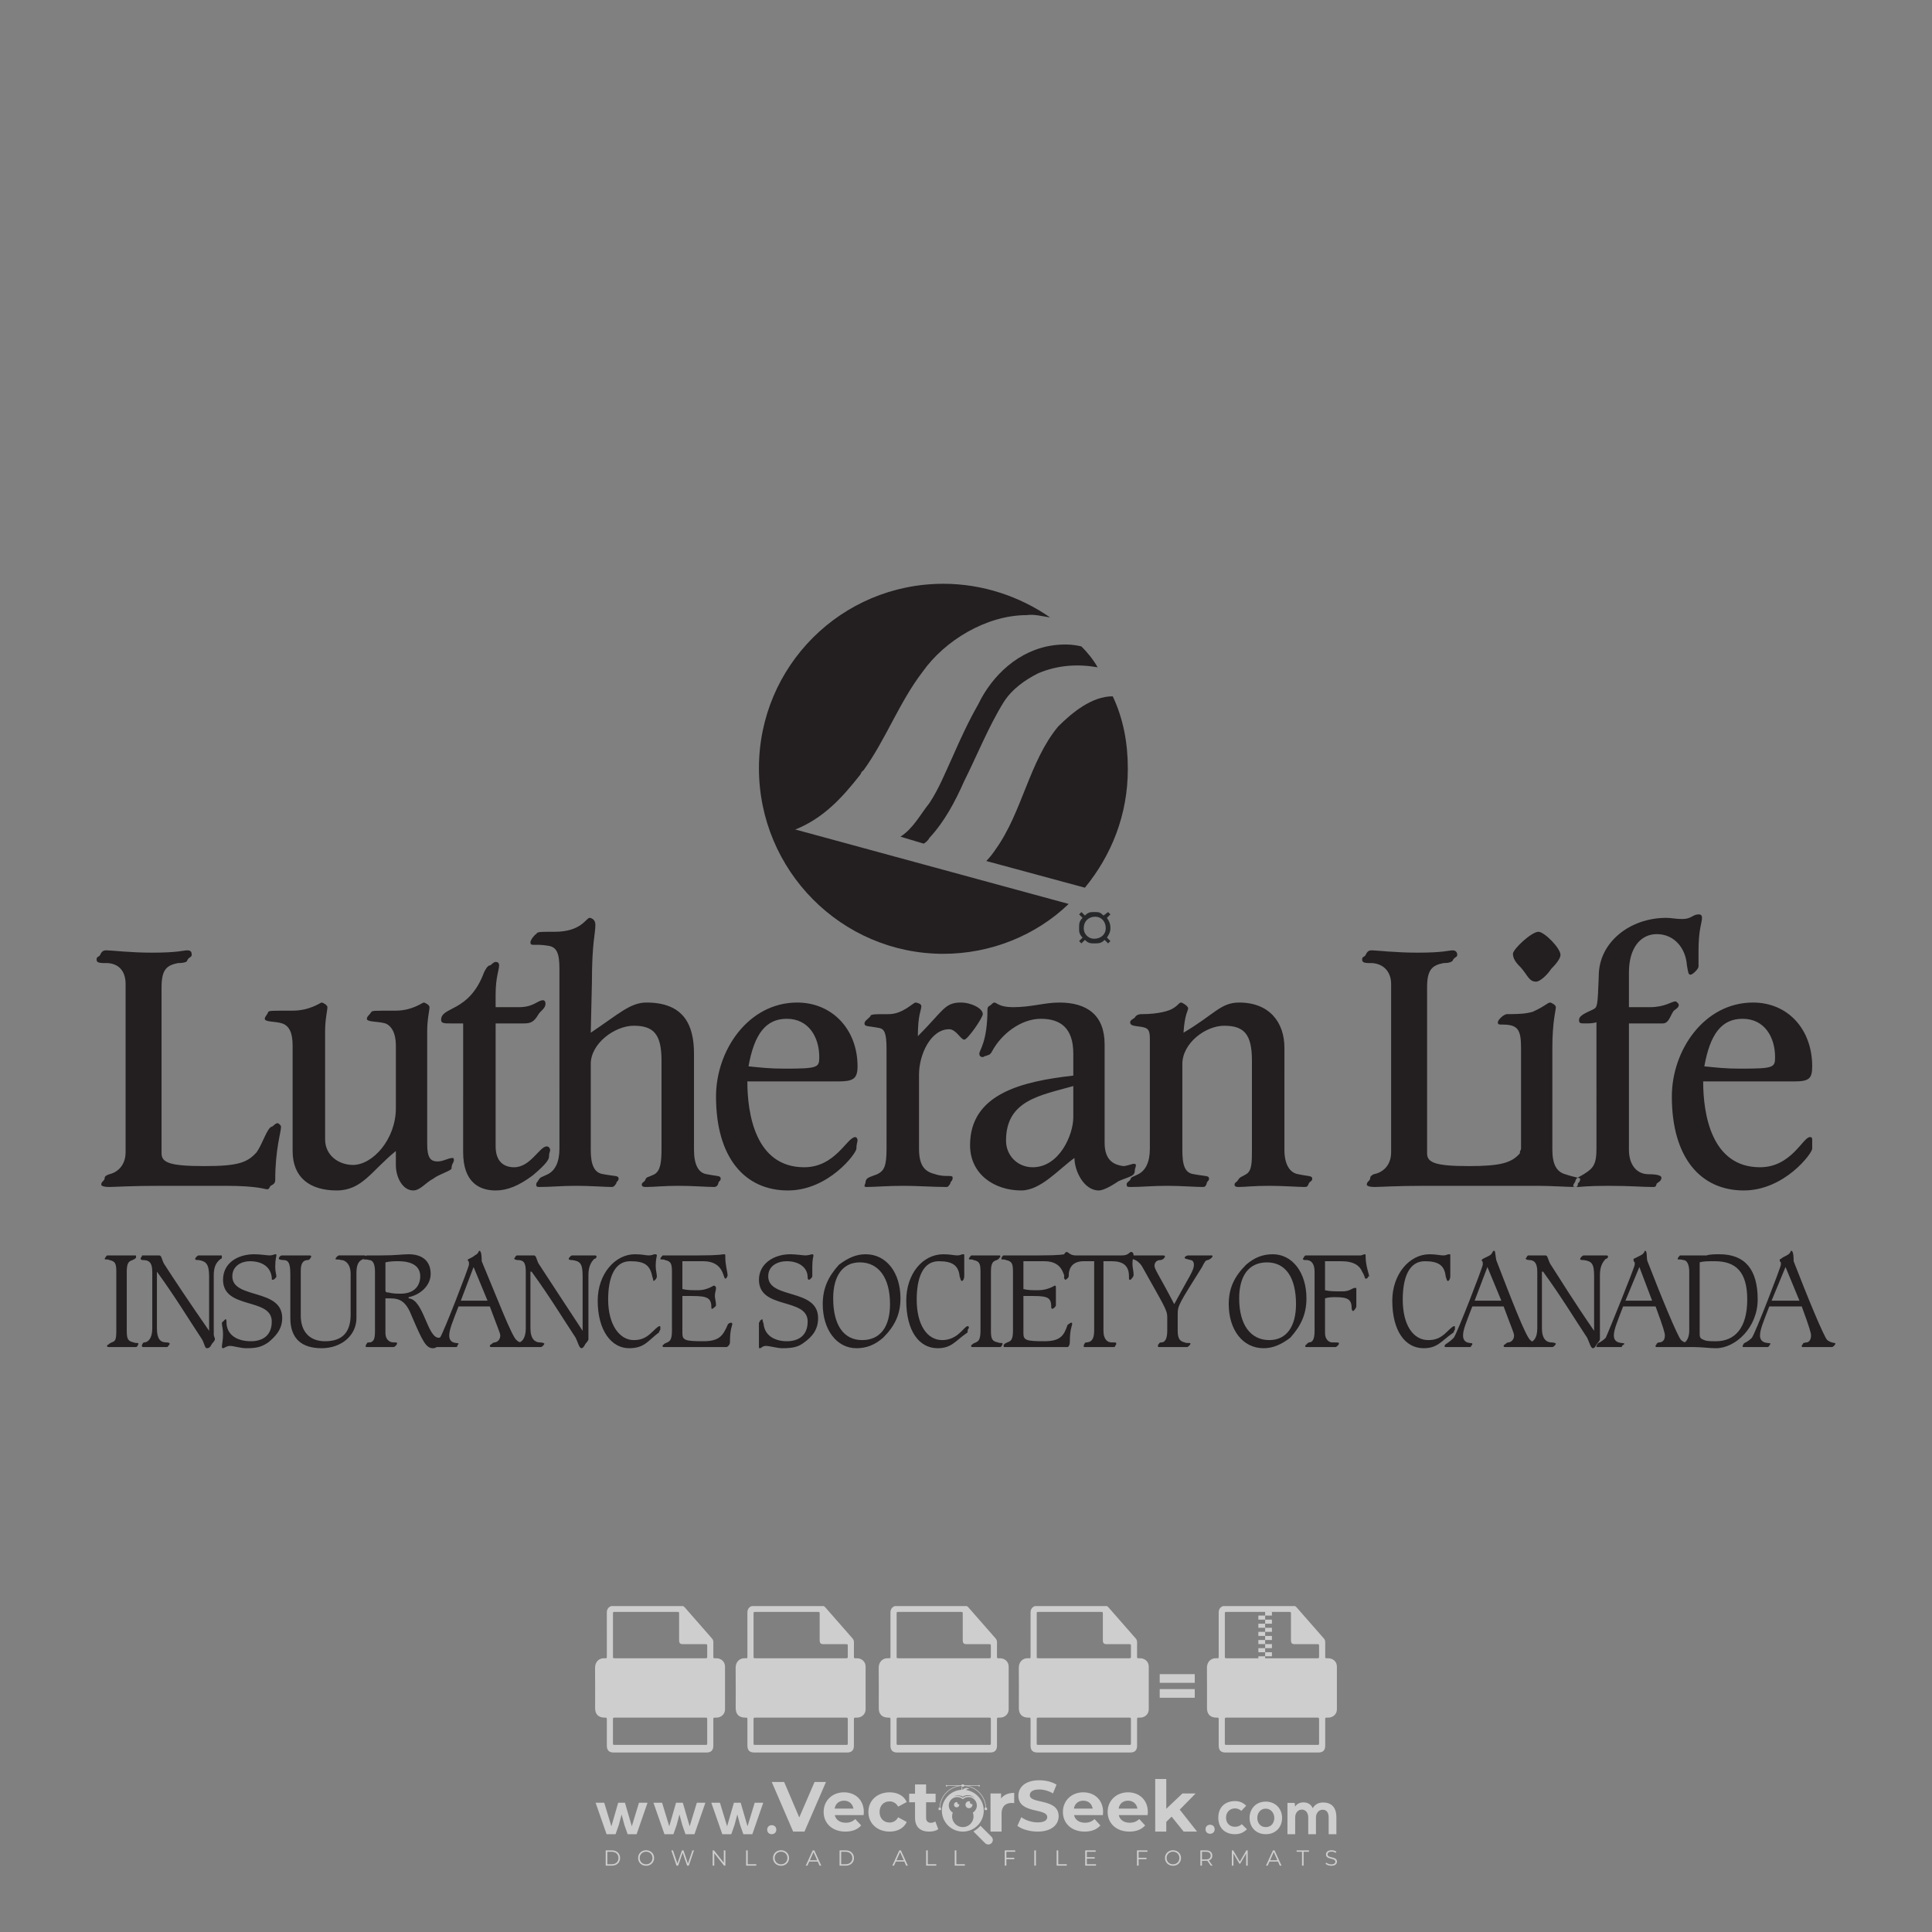 <?xml version="1.0" encoding="iso-8859-1"?>
<!-- Generator: Adobe Illustrator 24.3.0, SVG Export Plug-In . SVG Version: 6.00 Build 0)  -->
<svg version="1.1" id="Layer_1" xmlns="http://www.w3.org/2000/svg" xmlns:xlink="http://www.w3.org/1999/xlink" x="0px" y="0px"
	 viewBox="0 0 500 500" style="enable-background:new 0 0 500 500;" xml:space="preserve">
<rect x="0" y="0" width="500" height="500" fill="#808080" stroke="none"/>
<g id="watermark_1_">
	<g>
		<g id="watermark" style="opacity:0.61;">
			<g>
				<g>
					<g>
						<g>
							<polygon style="fill:#FFFFFF;" points="213.765,461.172 208.204,474.017 205.268,474.017 199.726,461.172 202.938,461.172 
								206.846,470.347 210.81,461.172 							"/>
						</g>
						<g>
							<path style="fill:#FFFFFF;" d="M223.507,469.741h-7.469c0.275,1.23,1.321,1.982,2.826,1.982c1.046,0,1.798-0.312,2.477-0.954
								l1.523,1.651c-0.917,1.046-2.294,1.597-4.074,1.597c-3.413,0-5.634-2.147-5.634-5.083c0-2.954,2.257-5.083,5.267-5.083
								c2.899,0,5.138,1.945,5.138,5.12C223.562,469.191,223.526,469.503,223.507,469.741 M216.002,468.071h4.863
								c-0.202-1.248-1.138-2.055-2.422-2.055C217.139,466.016,216.204,466.805,216.002,468.071"/>
						</g>
						<g>
							<path style="fill:#FFFFFF;" d="M224.735,468.934c0-2.973,2.294-5.083,5.505-5.083c2.074,0,3.707,0.899,4.423,2.514
								l-2.22,1.193c-0.532-0.936-1.321-1.358-2.221-1.358c-1.45,0-2.587,1.009-2.587,2.734c0,1.725,1.138,2.734,2.587,2.734
								c0.899,0,1.688-0.404,2.221-1.358l2.22,1.211c-0.716,1.578-2.349,2.495-4.423,2.495
								C227.029,474.017,224.735,471.907,224.735,468.934"/>
						</g>
						<g>
							<path style="fill:#FFFFFF;" d="M242.828,473.393c-0.587,0.422-1.45,0.624-2.331,0.624c-2.33,0-3.688-1.193-3.688-3.542
								v-4.055h-1.523v-2.202h1.523v-2.404h2.863v2.404h2.459v2.202h-2.459v4.019c0,0.844,0.458,1.303,1.229,1.303
								c0.422,0,0.844-0.128,1.156-0.367L242.828,473.393z"/>
						</g>
					</g>
					<g>
						<path style="fill:#FFFFFF;" d="M262.474,463.997v2.643c-0.238-0.018-0.422-0.037-0.642-0.037
							c-1.578,0-2.624,0.862-2.624,2.753v4.661h-2.863v-9.873h2.734v1.303C259.776,464.493,260.951,463.997,262.474,463.997"/>
					</g>
					<g>
						<path style="fill:#FFFFFF;" d="M263.299,472.53l1.009-2.239c1.083,0.789,2.697,1.339,4.239,1.339
							c1.762,0,2.477-0.587,2.477-1.376c0-2.404-7.469-0.752-7.469-5.524c0-2.184,1.762-4,5.413-4c1.615,0,3.267,0.385,4.459,1.138
							l-0.918,2.257c-1.193-0.679-2.422-1.009-3.56-1.009c-1.761,0-2.44,0.66-2.44,1.468c0,2.367,7.468,0.734,7.468,5.45
							c0,2.147-1.78,3.982-5.45,3.982C266.492,474.017,264.437,473.411,263.299,472.53"/>
					</g>
					<g>
						<path style="fill:#FFFFFF;" d="M285.428,469.741h-7.469c0.275,1.23,1.321,1.982,2.826,1.982c1.046,0,1.798-0.312,2.477-0.954
							l1.523,1.651c-0.918,1.046-2.294,1.597-4.074,1.597c-3.413,0-5.634-2.147-5.634-5.083c0-2.954,2.257-5.083,5.267-5.083
							c2.9,0,5.138,1.945,5.138,5.12C285.484,469.191,285.447,469.503,285.428,469.741 M277.923,468.071h4.863
							c-0.202-1.248-1.138-2.055-2.422-2.055C279.061,466.016,278.125,466.805,277.923,468.071"/>
					</g>
					<g>
						<path style="fill:#FFFFFF;" d="M297.007,469.741h-7.469c0.275,1.23,1.321,1.982,2.826,1.982c1.046,0,1.798-0.312,2.477-0.954
							l1.523,1.651c-0.918,1.046-2.294,1.597-4.074,1.597c-3.413,0-5.634-2.147-5.634-5.083c0-2.954,2.257-5.083,5.267-5.083
							c2.899,0,5.138,1.945,5.138,5.12C297.062,469.191,297.025,469.503,297.007,469.741 M289.501,468.071h4.863
							c-0.202-1.248-1.138-2.055-2.422-2.055C290.639,466.016,289.703,466.805,289.501,468.071"/>
					</g>
					<g>
						<polygon style="fill:#FFFFFF;" points="303.208,470.145 301.831,471.503 301.831,474.017 298.969,474.017 298.969,460.401 
							301.831,460.401 301.831,468.108 306.016,464.144 309.429,464.144 305.318,468.328 309.796,474.017 306.327,474.017 						"/>
					</g>
					<g>
						<path style="fill:#FFFFFF;" d="M256.601,475.359L256.601,475.359l-2.86-2.86c-0.435,0.508-0.953,0.943-1.534,1.284
							c-0.092,0.069-0.186,0.136-0.283,0.199l3.027,3.027c0.456,0.456,1.195,0.456,1.65,0
							C257.057,476.554,257.057,475.815,256.601,475.359"/>
					</g>
					<g>
						<path style="fill:#FFFFFF;" d="M249.984,463.244c0.221-0.173,0.495-0.281,0.797-0.281c0.042,0,0.083,0.002,0.124,0.006
							c-0.214-0.156-0.478-0.249-0.764-0.249c-0.395,0-0.744,0.18-0.981,0.458c-0.051,0-0.1,0.006-0.151,0.008
							c0.039-0.077,0.064-0.162,0.064-0.255c0-0.234-0.143-0.434-0.346-0.519c0.087,0.126,0.138,0.279,0.138,0.445
							c0,0.122-0.031,0.237-0.081,0.341c-2.811,0.201-5.03,2.539-5.03,5.4c0,2.993,2.426,5.42,5.42,5.42
							c2.993,0,5.42-2.426,5.42-5.42C254.595,465.879,252.593,463.635,249.984,463.244 M247.983,464.656
							c0.435,0,0.844,0.112,1.199,0.309c0.374-0.245,0.82-0.387,1.299-0.387c0.711,0,1.348,0.312,1.784,0.806
							c-0.435-0.379-1.004-0.61-1.627-0.61c-0.449,0-0.87,0.12-1.234,0.329c-0.079,0.046-0.156,0.096-0.229,0.15
							c-0.065-0.048-0.133-0.093-0.204-0.134c-0.369-0.219-0.8-0.344-1.26-0.344c-0.3,0-0.588,0.054-0.854,0.152
							C247.196,464.754,247.578,464.656,247.983,464.656 M251.772,469.098c0.115,0.305,0.181,0.634,0.181,0.979
							c0,1.534-1.244,2.777-2.778,2.777c-1.534,0-2.777-1.243-2.777-2.777c0-0.345,0.066-0.674,0.181-0.979
							c-0.62-0.382-1.035-1.064-1.035-1.846c0-1.197,0.971-2.168,2.168-2.168c0.565,0,1.078,0.218,1.463,0.572
							c0.386-0.354,0.899-0.572,1.464-0.572c1.197,0,2.168,0.971,2.168,2.168C252.807,468.034,252.392,468.716,251.772,469.098"/>
					</g>
					<g>
						<path style="fill:#FFFFFF;" d="M251.666,467.061c0,0.497-0.404,0.901-0.901,0.901c-0.497,0-0.901-0.404-0.901-0.901
							s0.404-0.901,0.901-0.901c0.101,0,0.197,0.017,0.287,0.047c-0.03,0.062-0.045,0.132-0.045,0.204
							c0,0.273,0.221,0.494,0.494,0.494c0.05,0,0.099-0.008,0.146-0.022C251.66,466.941,251.666,467,251.666,467.061"/>
					</g>
					<g>
						<path style="fill:#FFFFFF;" d="M248.255,467.061c0,0.376-0.305,0.681-0.681,0.681c-0.376,0-0.681-0.305-0.681-0.681
							s0.305-0.681,0.681-0.681c0.076,0,0.149,0.013,0.217,0.035c-0.023,0.047-0.034,0.1-0.034,0.155
							c0,0.206,0.167,0.374,0.374,0.374c0.038,0,0.075-0.006,0.11-0.017C248.25,466.97,248.255,467.015,248.255,467.061"/>
					</g>
					<g>
						<g>
							<g>
								<rect x="242.908" y="467.83" style="fill:#FFFFFF;" width="0.616" height="0.616"/>
							</g>
							<g>
								<rect x="254.827" y="467.83" style="fill:#FFFFFF;" width="0.616" height="0.616"/>
							</g>
							<g>
								<path style="fill:#FFFFFF;" d="M255.205,468.082h-0.14c0-3.248-2.642-5.89-5.89-5.89c-3.248,0-5.89,2.642-5.89,5.89h-0.14
									c0-1.611,0.627-3.125,1.766-4.264c1.139-1.139,2.653-1.766,4.264-1.766c1.611,0,3.125,0.627,4.264,1.766
									C254.578,464.957,255.205,466.471,255.205,468.082"/>
							</g>
						</g>
						<g>
							<rect x="248.868" y="461.814" style="fill:#FFFFFF;" width="0.616" height="0.616"/>
						</g>
						<g>
							<rect x="244.95" y="462.052" style="fill:#FFFFFF;" width="8.45" height="0.14"/>
						</g>
						<g>
							<path style="fill:#FFFFFF;" d="M245.174,462.15c0,0.108-0.088,0.196-0.196,0.196c-0.108,0-0.196-0.088-0.196-0.196
								c0-0.108,0.088-0.196,0.196-0.196C245.086,461.954,245.174,462.042,245.174,462.15"/>
						</g>
						<g>
							<path style="fill:#FFFFFF;" d="M253.596,462.15c0,0.108-0.088,0.196-0.196,0.196c-0.108,0-0.196-0.088-0.196-0.196
								c0-0.108,0.088-0.196,0.196-0.196C253.509,461.954,253.596,462.042,253.596,462.15"/>
						</g>
					</g>
				</g>
				<g>
					<path style="fill:#FFFFFF;" d="M314.356,473.409c0,1.559-2.364,1.559-2.364,0C311.993,471.851,314.356,471.851,314.356,473.409
						z"/>
				</g>
				<g>
					<g>
						<g>
							<path style="fill:#FFFFFF;" d="M161.739,466.549l1.772,6.088l1.855-6.088h2.215l-2.823,8.14h-2.33l-0.837-2.396l-0.722-2.708
								l-0.722,2.708l-0.837,2.396h-2.33l-2.839-8.14h2.231l1.855,6.088l1.756-6.088H161.739z"/>
						</g>
						<g>
							<path style="fill:#FFFFFF;" d="M176.713,466.549l1.772,6.088l1.855-6.088h2.215l-2.823,8.14h-2.33l-0.837-2.396l-0.722-2.708
								l-0.722,2.708l-0.837,2.396h-2.33l-2.839-8.14h2.231l1.855,6.088l1.756-6.088H176.713z"/>
						</g>
						<g>
							<path style="fill:#FFFFFF;" d="M191.687,466.549l1.772,6.088l1.855-6.088h2.215l-2.823,8.14h-2.33l-0.837-2.396l-0.722-2.708
								l-0.722,2.708l-0.837,2.396h-2.33l-2.839-8.14h2.231l1.855,6.088l1.756-6.088H191.687z"/>
						</g>
					</g>
					<g>
						<path style="fill:#FFFFFF;" d="M200.908,473.52c0,1.559-2.364,1.559-2.364,0C198.545,471.962,200.908,471.962,200.908,473.52z
							"/>
					</g>
					<g>
						<path style="fill:#FFFFFF;" d="M322.71,473.409c-0.935,0.919-1.919,1.28-3.117,1.28c-2.346,0-4.3-1.411-4.3-4.282
							s1.953-4.284,4.3-4.284c1.149,0,2.035,0.329,2.921,1.199l-1.264,1.329c-0.476-0.428-1.066-0.64-1.623-0.64
							c-1.346,0-2.33,0.985-2.33,2.396c0,1.542,1.05,2.362,2.297,2.362c0.64,0,1.28-0.18,1.772-0.672L322.71,473.409z"/>
					</g>
					<g>
						<path style="fill:#FFFFFF;" d="M331.805,470.472c0,2.33-1.591,4.217-4.217,4.217c-2.626,0-4.201-1.887-4.201-4.217
							c0-2.314,1.609-4.217,4.185-4.217C330.149,466.255,331.805,468.158,331.805,470.472z M325.389,470.472
							c0,1.231,0.739,2.38,2.199,2.38c1.46,0,2.199-1.149,2.199-2.38c0-1.215-0.854-2.396-2.199-2.396
							C326.144,468.077,325.389,469.258,325.389,470.472z"/>
					</g>
					<g>
						<path style="fill:#FFFFFF;" d="M338.572,474.689v-4.332c0-1.068-0.559-2.035-1.658-2.035c-1.082,0-1.722,0.967-1.722,2.035
							v4.332h-2.003v-8.107h1.855l0.148,0.985c0.426-0.82,1.362-1.116,2.133-1.116c0.969,0,1.937,0.394,2.396,1.51
							c0.723-1.149,1.658-1.478,2.708-1.478c2.297,0,3.43,1.412,3.43,3.84v4.365h-2.003v-4.365c0-1.066-0.442-1.97-1.526-1.97
							c-1.082,0-1.756,0.935-1.756,2.003v4.332H338.572z"/>
					</g>
				</g>
			</g>
		</g>
		<g style="opacity:0.61;">
			<g>
				<g>
					<path style="fill:#FFFFFF;" d="M345.988,431.299c-0.006-1.224-0.959-2.121-2.189-2.14c-0.924-0.014-0.832,0.12-0.834-0.867
						c-0.003-1.097-0.007-2.194,0.003-3.292c0.003-0.379-0.112-0.691-0.362-0.976c-2.342-2.668-4.678-5.342-7.019-8.011
						c-0.12-0.137-0.275-0.244-0.414-0.366c-6.214,0-12.427,0-18.641,0c-0.794,0.293-1.14,0.868-1.138,1.709
						c0.01,3.748,0.004,7.496,0.004,11.243c0,0.556-0.003,0.589-0.55,0.551c-1.497-0.102-2.516,0.986-2.497,2.492
						c0.044,3.476,0.013,6.953,0.014,10.429c0.001,1.58,0.867,2.443,2.45,2.449c0.582,0.002,0.582,0.002,0.582,0.6
						c0,2.219-0.001,4.438,0.001,6.657c0.001,1.192,0.58,1.771,1.768,1.771c8.013,0.001,16.027,0.001,24.04,0
						c1.168,0,1.755-0.583,1.757-1.745c0.002-2.256,0-4.512,0.001-6.768c0-0.512,0.002-0.511,0.52-0.515
						c0.271-0.002,0.541,0.008,0.809-0.058c0.996-0.246,1.69-1.044,1.694-2.069C346.003,438.696,346.005,434.997,345.988,431.299z
						 M317.537,417.162c5.337,0,10.674,0,16.01,0c0.548,0,0.554,0.007,0.554,0.561c0.001,2.243-0.001,4.486,0.001,6.73
						c0.001,0.811,0.249,1.059,1.06,1.059c1.91,0.001,3.821,0,5.731,0.001c0.458,0,0.479,0.021,0.481,0.483
						c0.003,0.887,0.002,1.775,0,2.662c-0.001,0.477-0.024,0.498-0.504,0.499c-3.895,0.001-7.79,0-11.684,0
						c-3.882,0-7.765,0-11.647,0c-0.55,0-0.552-0.001-0.552-0.561c-0.001-3.624-0.001-7.247,0-10.871
						C316.987,417.166,316.991,417.162,317.537,417.162z M340.822,451.579c-3.883,0.001-7.766,0-11.65,0c-3.871,0-7.742,0-11.613,0
						c-0.572,0-0.574-0.002-0.574-0.579c-0.001-1.997-0.001-3.994,0.001-5.991c0-0.464,0.023-0.486,0.478-0.487
						c7.803-0.001,15.607-0.001,23.41,0c0.478,0,0.499,0.02,0.499,0.503c0.002,1.997,0.001,3.994,0,5.991
						C341.375,451.574,341.37,451.579,340.822,451.579z"/>
				</g>
				<g>
					<g>
						<rect x="327.418" y="417.053" style="fill:#FFFFFF;" width="1.757" height="1.054"/>
					</g>
					<g>
						<rect x="325.662" y="418.107" style="fill:#FFFFFF;" width="1.757" height="1.054"/>
					</g>
					<g>
						<rect x="327.418" y="419.161" style="fill:#FFFFFF;" width="1.757" height="1.054"/>
					</g>
					<g>
						<rect x="325.662" y="420.215" style="fill:#FFFFFF;" width="1.757" height="1.054"/>
					</g>
					<g>
						<rect x="327.418" y="421.269" style="fill:#FFFFFF;" width="1.757" height="1.054"/>
					</g>
					<g>
						<rect x="325.662" y="422.323" style="fill:#FFFFFF;" width="1.757" height="1.054"/>
					</g>
					<g>
						<rect x="327.418" y="423.378" style="fill:#FFFFFF;" width="1.757" height="1.054"/>
					</g>
					<g>
						<rect x="325.662" y="424.432" style="fill:#FFFFFF;" width="1.757" height="1.054"/>
					</g>
					<g>
						<rect x="327.418" y="425.486" style="fill:#FFFFFF;" width="1.757" height="1.054"/>
					</g>
					<g>
						<rect x="325.662" y="426.54" style="fill:#FFFFFF;" width="1.757" height="1.054"/>
					</g>
					<g>
						<rect x="327.418" y="427.594" style="fill:#FFFFFF;" width="1.757" height="1.054"/>
					</g>
					<g>
						<rect x="325.662" y="428.648" style="fill:#FFFFFF;" width="1.757" height="1.054"/>
					</g>
				</g>
			</g>
			<g>
				<path style="fill:#FFFFFF;" d="M187.637,431.299c-0.006-1.224-0.959-2.121-2.189-2.14c-0.924-0.014-0.832,0.12-0.834-0.867
					c-0.003-1.097-0.007-2.194,0.003-3.292c0.003-0.379-0.112-0.691-0.362-0.976c-2.342-2.668-4.678-5.342-7.019-8.011
					c-0.12-0.137-0.275-0.244-0.414-0.366c-6.214,0-12.427,0-18.641,0c-0.794,0.293-1.14,0.868-1.138,1.709
					c0.01,3.748,0.004,7.496,0.004,11.243c0,0.556-0.003,0.589-0.55,0.551c-1.497-0.102-2.516,0.986-2.497,2.492
					c0.044,3.476,0.013,6.953,0.014,10.429c0.001,1.58,0.867,2.443,2.45,2.449c0.582,0.002,0.582,0.002,0.582,0.6
					c0,2.219-0.001,4.438,0.001,6.657c0.001,1.192,0.58,1.771,1.768,1.771c8.013,0.001,16.027,0.001,24.04,0
					c1.168,0,1.755-0.583,1.757-1.745c0.002-2.256,0-4.512,0.001-6.768c0-0.512,0.002-0.511,0.52-0.515
					c0.271-0.002,0.541,0.008,0.809-0.058c0.996-0.246,1.69-1.044,1.694-2.069C187.652,438.696,187.655,434.997,187.637,431.299z
					 M159.187,417.162c5.337,0,10.674,0,16.01,0c0.548,0,0.554,0.007,0.554,0.561c0.001,2.243-0.001,4.486,0.001,6.73
					c0.001,0.811,0.249,1.059,1.06,1.059c1.91,0.001,3.821,0,5.731,0.001c0.458,0,0.479,0.021,0.481,0.483
					c0.003,0.887,0.002,1.775,0,2.662c-0.001,0.477-0.024,0.498-0.504,0.499c-3.895,0.001-7.79,0-11.684,0
					c-3.882,0-7.765,0-11.647,0c-0.55,0-0.552-0.001-0.552-0.561c-0.001-3.624-0.001-7.247,0-10.871
					C158.636,417.166,158.64,417.162,159.187,417.162z M182.472,451.579c-3.883,0.001-7.766,0-11.65,0c-3.871,0-7.742,0-11.613,0
					c-0.572,0-0.574-0.002-0.574-0.579c-0.001-1.997-0.001-3.994,0.001-5.991c0-0.464,0.023-0.486,0.478-0.487
					c7.803-0.001,15.607-0.001,23.41,0c0.478,0,0.499,0.02,0.499,0.503c0.002,1.997,0.001,3.994,0,5.991
					C183.024,451.574,183.019,451.579,182.472,451.579z"/>
			</g>
			<g>
				<path style="fill:#FFFFFF;" d="M159.779,440.669v-7.897h2.779c0.375,0,0.726,0.061,1.053,0.182
					c0.327,0.121,0.612,0.292,0.855,0.513c0.242,0.221,0.434,0.483,0.573,0.789c0.14,0.305,0.21,0.642,0.21,1.009
					c0,0.375-0.07,0.715-0.21,1.02c-0.14,0.305-0.331,0.568-0.573,0.789c-0.243,0.221-0.528,0.392-0.855,0.513
					c-0.327,0.121-0.678,0.182-1.053,0.182h-1.29v2.901H159.779z M162.58,436.356c0.39,0,0.684-0.111,0.882-0.331
					c0.199-0.22,0.298-0.474,0.298-0.761c0-0.14-0.024-0.276-0.072-0.408c-0.048-0.132-0.121-0.248-0.221-0.347
					c-0.099-0.099-0.223-0.178-0.37-0.237c-0.147-0.059-0.32-0.089-0.518-0.089h-1.312v2.173H162.58z"/>
				<path style="fill:#FFFFFF;" d="M166.308,432.771h1.731l3.177,5.294h0.088l-0.088-1.522v-3.772h1.478v7.897h-1.566l-3.353-5.592
					h-0.088l0.088,1.522v4.07h-1.467V432.771z"/>
				<path style="fill:#FFFFFF;" d="M177.922,436.334h3.872c0.022,0.089,0.04,0.195,0.055,0.32c0.014,0.125,0.022,0.25,0.022,0.375
					c0,0.507-0.077,0.985-0.231,1.434c-0.154,0.449-0.397,0.849-0.728,1.202c-0.353,0.375-0.776,0.666-1.268,0.871
					c-0.493,0.206-1.055,0.309-1.688,0.309c-0.574,0-1.114-0.103-1.622-0.309c-0.507-0.206-0.948-0.492-1.323-0.86
					c-0.375-0.367-0.673-0.803-0.894-1.307c-0.221-0.504-0.331-1.053-0.331-1.649c0-0.595,0.11-1.145,0.331-1.649
					c0.221-0.504,0.518-0.939,0.894-1.307c0.375-0.367,0.816-0.654,1.323-0.86c0.507-0.206,1.048-0.309,1.622-0.309
					c0.64,0,1.211,0.11,1.715,0.331c0.504,0.221,0.935,0.526,1.296,0.915l-1.025,1.004c-0.258-0.272-0.544-0.48-0.861-0.623
					c-0.316-0.143-0.695-0.215-1.136-0.215c-0.361,0-0.703,0.065-1.026,0.193c-0.324,0.129-0.607,0.311-0.85,0.546
					c-0.242,0.235-0.436,0.52-0.579,0.855c-0.143,0.335-0.215,0.708-0.215,1.119c0,0.412,0.072,0.785,0.215,1.12
					c0.143,0.335,0.338,0.62,0.584,0.855c0.246,0.235,0.531,0.418,0.855,0.546c0.323,0.129,0.669,0.193,1.037,0.193
					c0.419,0,0.773-0.061,1.064-0.182c0.29-0.121,0.538-0.278,0.744-0.469c0.148-0.132,0.275-0.3,0.381-0.502
					c0.106-0.202,0.189-0.428,0.248-0.678h-2.482V436.334z"/>
			</g>
			<g>
				<path style="fill:#FFFFFF;" d="M224.019,431.299c-0.006-1.224-0.959-2.121-2.189-2.14c-0.924-0.014-0.832,0.12-0.834-0.867
					c-0.003-1.097-0.007-2.194,0.003-3.292c0.003-0.379-0.112-0.691-0.362-0.976c-2.342-2.668-4.678-5.342-7.019-8.011
					c-0.12-0.137-0.275-0.244-0.414-0.366c-6.214,0-12.427,0-18.641,0c-0.794,0.293-1.14,0.868-1.138,1.709
					c0.01,3.748,0.004,7.496,0.004,11.243c0,0.556-0.003,0.589-0.55,0.551c-1.497-0.102-2.516,0.986-2.497,2.492
					c0.044,3.476,0.013,6.953,0.014,10.429c0.001,1.58,0.867,2.443,2.45,2.449c0.582,0.002,0.582,0.002,0.582,0.6
					c0,2.219-0.001,4.438,0.001,6.657c0.001,1.192,0.58,1.771,1.768,1.771c8.013,0.001,16.027,0.001,24.04,0
					c1.168,0,1.755-0.583,1.757-1.745c0.002-2.256,0-4.512,0.001-6.768c0-0.512,0.002-0.511,0.52-0.515
					c0.271-0.002,0.541,0.008,0.809-0.058c0.997-0.246,1.69-1.044,1.694-2.069C224.034,438.696,224.036,434.997,224.019,431.299z
					 M195.568,417.162c5.337,0,10.674,0,16.01,0c0.548,0,0.554,0.007,0.554,0.561c0.001,2.243-0.001,4.486,0.001,6.73
					c0.001,0.811,0.249,1.059,1.06,1.059c1.91,0.001,3.821,0,5.731,0.001c0.458,0,0.479,0.021,0.481,0.483
					c0.003,0.887,0.002,1.775,0,2.662c-0.001,0.477-0.024,0.498-0.504,0.499c-3.895,0.001-7.79,0-11.684,0
					c-3.882,0-7.765,0-11.647,0c-0.55,0-0.552-0.001-0.552-0.561c-0.001-3.624-0.001-7.247,0-10.871
					C195.018,417.166,195.022,417.162,195.568,417.162z M218.854,451.579c-3.883,0.001-7.766,0-11.65,0c-3.871,0-7.742,0-11.613,0
					c-0.572,0-0.574-0.002-0.574-0.579c-0.001-1.997-0.001-3.994,0.001-5.991c0-0.464,0.023-0.486,0.478-0.487
					c7.803-0.001,15.607-0.001,23.41,0c0.478,0,0.499,0.02,0.499,0.503c0.002,1.997,0.001,3.994,0,5.991
					C219.406,451.574,219.401,451.579,218.854,451.579z"/>
			</g>
			<g>
				<path style="fill:#FFFFFF;" d="M205.111,432.771h1.699l2.967,7.897h-1.644l-0.651-1.886h-3.044l-0.651,1.886h-1.643
					L205.111,432.771z M206.997,437.415l-0.706-1.974l-0.287-0.96h-0.088l-0.287,0.96l-0.706,1.974H206.997z"/>
				<path style="fill:#FFFFFF;" d="M211.331,434.536c-0.125,0-0.245-0.024-0.359-0.072c-0.114-0.048-0.213-0.114-0.298-0.199
					c-0.084-0.084-0.151-0.182-0.198-0.292c-0.048-0.11-0.072-0.232-0.072-0.364s0.024-0.254,0.072-0.364
					c0.048-0.11,0.114-0.208,0.198-0.292c0.084-0.084,0.184-0.151,0.298-0.198c0.114-0.048,0.233-0.072,0.359-0.072
					c0.257,0,0.478,0.09,0.662,0.27c0.184,0.181,0.276,0.399,0.276,0.656s-0.092,0.476-0.276,0.656
					C211.809,434.446,211.589,434.536,211.331,434.536z M210.615,440.669v-5.404h1.445v5.404H210.615z"/>
			</g>
			<g>
				<path style="fill:#FFFFFF;" d="M261.044,431.299c-0.006-1.224-0.959-2.121-2.189-2.14c-0.924-0.014-0.832,0.12-0.834-0.867
					c-0.003-1.097-0.007-2.194,0.003-3.292c0.003-0.379-0.112-0.691-0.362-0.976c-2.342-2.668-4.678-5.342-7.019-8.011
					c-0.12-0.137-0.275-0.244-0.414-0.366c-6.214,0-12.427,0-18.641,0c-0.794,0.293-1.14,0.868-1.138,1.709
					c0.01,3.748,0.004,7.496,0.004,11.243c0,0.556-0.003,0.589-0.55,0.551c-1.497-0.102-2.516,0.986-2.497,2.492
					c0.044,3.476,0.013,6.953,0.014,10.429c0.001,1.58,0.867,2.443,2.45,2.449c0.582,0.002,0.582,0.002,0.582,0.6
					c0,2.219-0.001,4.438,0.001,6.657c0.001,1.192,0.58,1.771,1.768,1.771c8.013,0.001,16.027,0.001,24.04,0
					c1.168,0,1.755-0.583,1.757-1.745c0.002-2.256,0-4.512,0.001-6.768c0-0.512,0.002-0.511,0.52-0.515
					c0.271-0.002,0.541,0.008,0.809-0.058c0.996-0.246,1.69-1.044,1.694-2.069C261.059,438.696,261.061,434.997,261.044,431.299z
					 M232.593,417.162c5.337,0,10.674,0,16.01,0c0.548,0,0.554,0.007,0.554,0.561c0.001,2.243-0.001,4.486,0.001,6.73
					c0.001,0.811,0.249,1.059,1.06,1.059c1.91,0.001,3.821,0,5.731,0.001c0.458,0,0.479,0.021,0.481,0.483
					c0.003,0.887,0.002,1.775,0,2.662c-0.001,0.477-0.024,0.498-0.504,0.499c-3.895,0.001-7.79,0-11.684,0
					c-3.882,0-7.765,0-11.647,0c-0.55,0-0.552-0.001-0.552-0.561c-0.001-3.624-0.001-7.247,0-10.871
					C232.042,417.166,232.047,417.162,232.593,417.162z M255.878,451.579c-3.883,0.001-7.766,0-11.65,0c-3.871,0-7.742,0-11.613,0
					c-0.572,0-0.574-0.002-0.574-0.579c-0.001-1.997-0.001-3.994,0.001-5.991c0-0.464,0.023-0.486,0.478-0.487
					c7.803-0.001,15.607-0.001,23.41,0c0.478,0,0.499,0.02,0.499,0.503c0.002,1.997,0.001,3.994,0,5.991
					C256.431,451.574,256.426,451.579,255.878,451.579z"/>
			</g>
			<g>
				<path style="fill:#FFFFFF;" d="M236.361,440.845c-0.338,0-0.662-0.048-0.971-0.143c-0.309-0.095-0.592-0.239-0.849-0.43
					c-0.257-0.191-0.481-0.425-0.673-0.7c-0.191-0.276-0.342-0.597-0.452-0.965l1.401-0.551c0.103,0.397,0.283,0.726,0.54,0.987
					c0.257,0.261,0.596,0.392,1.015,0.392c0.154,0,0.303-0.02,0.447-0.061c0.143-0.04,0.272-0.099,0.386-0.176
					s0.204-0.175,0.27-0.292c0.066-0.118,0.099-0.254,0.099-0.408c0-0.147-0.026-0.279-0.077-0.397
					c-0.051-0.117-0.138-0.227-0.259-0.331c-0.121-0.103-0.28-0.202-0.475-0.298c-0.195-0.095-0.435-0.195-0.722-0.298l-0.485-0.176
					c-0.213-0.073-0.429-0.173-0.645-0.298c-0.217-0.125-0.413-0.276-0.59-0.452c-0.177-0.176-0.322-0.384-0.436-0.623
					c-0.114-0.239-0.171-0.509-0.171-0.81c0-0.309,0.06-0.597,0.182-0.866c0.121-0.268,0.294-0.503,0.518-0.706
					c0.224-0.202,0.492-0.36,0.805-0.474s0.66-0.171,1.042-0.171c0.397,0,0.74,0.053,1.031,0.16
					c0.291,0.107,0.537,0.243,0.739,0.408c0.202,0.165,0.366,0.348,0.491,0.546c0.125,0.199,0.217,0.386,0.276,0.563l-1.312,0.551
					c-0.074-0.221-0.208-0.419-0.402-0.596c-0.195-0.176-0.462-0.265-0.8-0.265c-0.324,0-0.592,0.075-0.805,0.226
					c-0.213,0.151-0.32,0.348-0.32,0.59c0,0.235,0.103,0.436,0.309,0.601c0.206,0.165,0.533,0.325,0.982,0.48l0.497,0.165
					c0.316,0.111,0.605,0.237,0.866,0.381c0.261,0.143,0.485,0.314,0.673,0.513c0.187,0.199,0.331,0.425,0.43,0.678
					c0.1,0.254,0.149,0.546,0.149,0.877c0,0.412-0.083,0.767-0.248,1.064c-0.165,0.298-0.377,0.542-0.634,0.734
					c-0.258,0.191-0.548,0.335-0.872,0.43C236.986,440.797,236.67,440.845,236.361,440.845z"/>
				<path style="fill:#FFFFFF;" d="M239.516,432.771h1.61l1.633,4.754l0.287,1.015h0.088l0.309-1.015l1.699-4.754h1.61l-2.879,7.897
					h-1.566L239.516,432.771z"/>
				<path style="fill:#FFFFFF;" d="M251.097,436.334h3.871c0.022,0.089,0.04,0.195,0.055,0.32c0.015,0.125,0.023,0.25,0.023,0.375
					c0,0.507-0.078,0.985-0.232,1.434c-0.154,0.449-0.397,0.849-0.728,1.202c-0.353,0.375-0.775,0.666-1.268,0.871
					c-0.493,0.206-1.055,0.309-1.688,0.309c-0.574,0-1.114-0.103-1.621-0.309c-0.507-0.206-0.949-0.492-1.324-0.86
					c-0.375-0.367-0.673-0.803-0.894-1.307c-0.22-0.504-0.331-1.053-0.331-1.649c0-0.595,0.11-1.145,0.331-1.649
					c0.221-0.504,0.518-0.939,0.894-1.307c0.375-0.367,0.816-0.654,1.324-0.86c0.507-0.206,1.047-0.309,1.621-0.309
					c0.64,0,1.211,0.11,1.715,0.331c0.504,0.221,0.936,0.526,1.296,0.915l-1.026,1.004c-0.257-0.272-0.544-0.48-0.861-0.623
					c-0.316-0.143-0.694-0.215-1.136-0.215c-0.36,0-0.702,0.065-1.026,0.193c-0.323,0.129-0.607,0.311-0.849,0.546
					c-0.243,0.235-0.436,0.52-0.579,0.855c-0.143,0.335-0.215,0.708-0.215,1.119c0,0.412,0.072,0.785,0.215,1.12
					c0.143,0.335,0.338,0.62,0.585,0.855c0.246,0.235,0.531,0.418,0.854,0.546c0.324,0.129,0.669,0.193,1.037,0.193
					c0.419,0,0.774-0.061,1.064-0.182c0.29-0.121,0.539-0.278,0.745-0.469c0.147-0.132,0.274-0.3,0.38-0.502
					c0.107-0.202,0.189-0.428,0.248-0.678h-2.482V436.334z"/>
			</g>
			<g>
				<path style="fill:#FFFFFF;" d="M297.3,431.299c-0.006-1.224-0.959-2.121-2.189-2.14c-0.924-0.014-0.832,0.12-0.834-0.867
					c-0.003-1.097-0.007-2.194,0.003-3.292c0.003-0.379-0.112-0.691-0.362-0.976c-2.342-2.668-4.678-5.342-7.019-8.011
					c-0.12-0.137-0.275-0.244-0.414-0.366c-6.214,0-12.427,0-18.641,0c-0.794,0.293-1.14,0.868-1.138,1.709
					c0.01,3.748,0.004,7.496,0.004,11.243c0,0.556-0.003,0.589-0.55,0.551c-1.497-0.102-2.516,0.986-2.497,2.492
					c0.044,3.476,0.013,6.953,0.014,10.429c0.001,1.58,0.867,2.443,2.45,2.449c0.582,0.002,0.582,0.002,0.582,0.6
					c0,2.219-0.001,4.438,0.001,6.657c0.001,1.192,0.58,1.771,1.768,1.771c8.013,0.001,16.027,0.001,24.04,0
					c1.168,0,1.755-0.583,1.757-1.745c0.002-2.256,0-4.512,0.001-6.768c0-0.512,0.002-0.511,0.52-0.515
					c0.271-0.002,0.541,0.008,0.809-0.058c0.996-0.246,1.69-1.044,1.694-2.069C297.315,438.696,297.318,434.997,297.3,431.299z
					 M268.85,417.162c5.337,0,10.674,0,16.01,0c0.548,0,0.554,0.007,0.554,0.561c0.001,2.243-0.001,4.486,0.001,6.73
					c0.001,0.811,0.249,1.059,1.06,1.059c1.91,0.001,3.821,0,5.731,0.001c0.458,0,0.479,0.021,0.481,0.483
					c0.003,0.887,0.002,1.775,0,2.662c-0.001,0.477-0.024,0.498-0.504,0.499c-3.895,0.001-7.79,0-11.684,0
					c-3.882,0-7.765,0-11.647,0c-0.55,0-0.552-0.001-0.552-0.561c-0.001-3.624-0.001-7.247,0-10.871
					C268.299,417.166,268.303,417.162,268.85,417.162z M292.135,451.579c-3.883,0.001-7.766,0-11.65,0c-3.871,0-7.742,0-11.613,0
					c-0.572,0-0.574-0.002-0.574-0.579c-0.001-1.997-0.001-3.994,0.001-5.991c0-0.464,0.023-0.486,0.478-0.487
					c7.803-0.001,15.607-0.001,23.41,0c0.478,0,0.499,0.02,0.499,0.503c0.001,1.997,0.001,3.994,0,5.991
					C292.687,451.574,292.682,451.579,292.135,451.579z"/>
			</g>
			<g>
				<path style="fill:#FFFFFF;" d="M272.966,434.183v1.831h3.165v1.412h-3.165v1.831h3.518v1.412h-5.007v-7.897h5.007v1.412H272.966
					z"/>
				<path style="fill:#FFFFFF;" d="M277.852,440.669v-7.897h2.779c0.375,0,0.726,0.061,1.053,0.182
					c0.327,0.121,0.612,0.292,0.855,0.513c0.243,0.221,0.434,0.483,0.574,0.789c0.14,0.305,0.209,0.642,0.209,1.009
					c0,0.375-0.07,0.715-0.209,1.02c-0.14,0.305-0.331,0.568-0.574,0.789c-0.243,0.221-0.528,0.392-0.855,0.513
					c-0.327,0.121-0.678,0.182-1.053,0.182h-1.29v2.901H277.852z M280.653,436.356c0.389,0,0.684-0.111,0.882-0.331
					c0.199-0.22,0.298-0.474,0.298-0.761c0-0.14-0.024-0.276-0.072-0.408c-0.048-0.132-0.121-0.248-0.221-0.347
					c-0.099-0.099-0.222-0.178-0.37-0.237c-0.147-0.059-0.32-0.089-0.518-0.089h-1.312v2.173H280.653z"/>
				<path style="fill:#FFFFFF;" d="M286.797,440.845c-0.338,0-0.662-0.048-0.971-0.143c-0.309-0.095-0.592-0.239-0.849-0.43
					c-0.257-0.191-0.482-0.425-0.673-0.7c-0.191-0.276-0.342-0.597-0.452-0.965l1.401-0.551c0.103,0.397,0.283,0.726,0.541,0.987
					c0.257,0.261,0.595,0.392,1.015,0.392c0.154,0,0.303-0.02,0.447-0.061c0.143-0.04,0.272-0.099,0.386-0.176
					c0.114-0.077,0.204-0.175,0.27-0.292c0.066-0.118,0.1-0.254,0.1-0.408c0-0.147-0.026-0.279-0.077-0.397
					c-0.051-0.117-0.138-0.227-0.259-0.331c-0.121-0.103-0.279-0.202-0.474-0.298c-0.195-0.095-0.436-0.195-0.723-0.298
					l-0.485-0.176c-0.213-0.073-0.428-0.173-0.645-0.298c-0.217-0.125-0.414-0.276-0.59-0.452c-0.176-0.176-0.322-0.384-0.436-0.623
					c-0.114-0.239-0.171-0.509-0.171-0.81c0-0.309,0.061-0.597,0.182-0.866c0.121-0.268,0.294-0.503,0.518-0.706
					c0.224-0.202,0.493-0.36,0.805-0.474c0.312-0.114,0.66-0.171,1.042-0.171c0.397,0,0.741,0.053,1.031,0.16
					c0.29,0.107,0.537,0.243,0.739,0.408c0.202,0.165,0.365,0.348,0.491,0.546c0.125,0.199,0.217,0.386,0.276,0.563l-1.312,0.551
					c-0.074-0.221-0.208-0.419-0.403-0.596c-0.195-0.176-0.462-0.265-0.799-0.265c-0.324,0-0.592,0.075-0.805,0.226
					c-0.213,0.151-0.32,0.348-0.32,0.59c0,0.235,0.103,0.436,0.309,0.601c0.206,0.165,0.533,0.325,0.982,0.48l0.496,0.165
					c0.316,0.111,0.605,0.237,0.866,0.381c0.261,0.143,0.485,0.314,0.673,0.513c0.187,0.199,0.331,0.425,0.43,0.678
					c0.099,0.254,0.149,0.546,0.149,0.877c0,0.412-0.083,0.767-0.248,1.064c-0.165,0.298-0.377,0.542-0.634,0.734
					c-0.258,0.191-0.548,0.335-0.872,0.43C287.422,440.797,287.105,440.845,286.797,440.845z"/>
			</g>
			<g>
				<path style="fill:#FFFFFF;" d="M321.394,439.168l4.004-4.985h-3.827v-1.412h5.559v1.5l-3.96,4.985h4.004v1.412h-5.779V439.168z"
					/>
				<path style="fill:#FFFFFF;" d="M328.409,432.771h1.489v7.897h-1.489V432.771z"/>
				<path style="fill:#FFFFFF;" d="M331.486,440.669v-7.897h2.779c0.375,0,0.726,0.061,1.053,0.182
					c0.327,0.121,0.612,0.292,0.855,0.513s0.434,0.483,0.574,0.789c0.14,0.305,0.209,0.642,0.209,1.009
					c0,0.375-0.07,0.715-0.209,1.02c-0.14,0.305-0.331,0.568-0.574,0.789c-0.243,0.221-0.528,0.392-0.855,0.513
					c-0.327,0.121-0.678,0.182-1.053,0.182h-1.29v2.901H331.486z M334.288,436.356c0.389,0,0.684-0.111,0.882-0.331
					c0.199-0.22,0.298-0.474,0.298-0.761c0-0.14-0.024-0.276-0.072-0.408c-0.048-0.132-0.121-0.248-0.221-0.347
					c-0.099-0.099-0.222-0.178-0.37-0.237c-0.147-0.059-0.32-0.089-0.518-0.089h-1.312v2.173H334.288z"/>
			</g>
		</g>
		<g style="opacity:0.61;">
			<path style="fill:#FFFFFF;" d="M300.133,433.27h9.067v2.242h-9.067V433.27z M300.133,437.136h9.067v2.243h-9.067V437.136z"/>
		</g>
	</g>
	<g style="opacity:0.61;">
		<path style="fill:#FFFFFF;" d="M156.756,478.878h1.607c1.263,0,2.114,0.812,2.114,1.974c0,1.161-0.851,1.973-2.114,1.973h-1.607
			V478.878z M158.34,482.464c1.049,0,1.725-0.665,1.725-1.612c0-0.947-0.677-1.613-1.725-1.613h-1.167v3.225H158.34z"/>
		<path style="fill:#FFFFFF;" d="M165.139,480.851c0-1.15,0.879-2.007,2.075-2.007c1.184,0,2.069,0.851,2.069,2.007
			c0,1.156-0.885,2.007-2.069,2.007C166.019,482.858,165.139,482.002,165.139,480.851z M168.866,480.851
			c0-0.942-0.705-1.635-1.652-1.635c-0.953,0-1.663,0.693-1.663,1.635c0,0.941,0.71,1.635,1.663,1.635
			C168.162,482.486,168.866,481.793,168.866,480.851z"/>
		<path style="fill:#FFFFFF;" d="M179.596,478.878l-1.331,3.947h-0.44l-1.156-3.366l-1.161,3.366h-0.434l-1.331-3.947h0.429
			l1.139,3.394l1.178-3.394h0.389l1.161,3.411l1.156-3.411H179.596z"/>
		<path style="fill:#FFFFFF;" d="M187.731,478.878v3.947h-0.344l-2.537-3.202v3.202h-0.417v-3.947h0.344l2.543,3.203v-3.203H187.731
			z"/>
		<path style="fill:#FFFFFF;" d="M193.093,478.878h0.417v3.586h2.21v0.361h-2.627V478.878z"/>
		<path style="fill:#FFFFFF;" d="M200.061,480.851c0-1.15,0.879-2.007,2.075-2.007c1.184,0,2.069,0.851,2.069,2.007
			c0,1.156-0.885,2.007-2.069,2.007C200.941,482.858,200.061,482.002,200.061,480.851z M203.788,480.851
			c0-0.942-0.705-1.635-1.652-1.635c-0.953,0-1.663,0.693-1.663,1.635c0,0.941,0.71,1.635,1.663,1.635
			C203.083,482.486,203.788,481.793,203.788,480.851z"/>
		<path style="fill:#FFFFFF;" d="M211.636,481.77h-2.199l-0.474,1.054h-0.434l1.804-3.947h0.412l1.804,3.947h-0.44L211.636,481.77z
			 M211.484,481.432l-0.947-2.12l-0.947,2.12H211.484z"/>
		<path style="fill:#FFFFFF;" d="M217.28,478.878h1.607c1.263,0,2.114,0.812,2.114,1.974c0,1.161-0.851,1.973-2.114,1.973h-1.607
			V478.878z M218.864,482.464c1.049,0,1.725-0.665,1.725-1.612c0-0.947-0.677-1.613-1.725-1.613h-1.167v3.225H218.864z"/>
		<path style="fill:#FFFFFF;" d="M234.041,481.77h-2.199l-0.474,1.054h-0.434l1.804-3.947h0.412l1.804,3.947h-0.44L234.041,481.77z
			 M233.889,481.432l-0.947-2.12l-0.947,2.12H233.889z"/>
		<path style="fill:#FFFFFF;" d="M239.685,478.878h0.417v3.586h2.21v0.361h-2.627V478.878z"/>
		<path style="fill:#FFFFFF;" d="M247.082,478.878h0.417v3.586h2.21v0.361h-2.627V478.878z"/>
		<path style="fill:#FFFFFF;" d="M260.449,479.239v1.551h2.041v0.361h-2.041v1.675h-0.417v-3.947h2.706v0.361H260.449z"/>
		<path style="fill:#FFFFFF;" d="M267.678,478.878h0.417v3.947h-0.417V478.878z"/>
		<path style="fill:#FFFFFF;" d="M273.456,478.878h0.417v3.586h2.21v0.361h-2.627V478.878z"/>
		<path style="fill:#FFFFFF;" d="M283.644,482.464v0.361h-2.791v-3.947h2.706v0.361h-2.289v1.404h2.041v0.355h-2.041v1.466H283.644z
			"/>
		<path style="fill:#FFFFFF;" d="M294.672,479.239v1.551h2.041v0.361h-2.041v1.675h-0.417v-3.947h2.706v0.361H294.672z"/>
		<path style="fill:#FFFFFF;" d="M301.5,480.851c0-1.15,0.879-2.007,2.075-2.007c1.184,0,2.069,0.851,2.069,2.007
			c0,1.156-0.885,2.007-2.069,2.007C302.379,482.858,301.5,482.002,301.5,480.851z M305.226,480.851
			c0-0.942-0.705-1.635-1.652-1.635c-0.953,0-1.663,0.693-1.663,1.635c0,0.941,0.71,1.635,1.663,1.635
			C304.522,482.486,305.226,481.793,305.226,480.851z"/>
		<path style="fill:#FFFFFF;" d="M313.351,482.825l-0.902-1.269c-0.102,0.011-0.203,0.017-0.316,0.017h-1.06v1.252h-0.417v-3.947
			h1.477c1.004,0,1.613,0.507,1.613,1.353c0,0.62-0.327,1.054-0.902,1.24l0.964,1.353H313.351z M313.328,480.231
			c0-0.632-0.417-0.992-1.207-0.992h-1.048v1.979h1.048C312.911,481.218,313.328,480.851,313.328,480.231z"/>
		<path style="fill:#FFFFFF;" d="M322.907,478.878v3.947h-0.4v-3.158l-1.551,2.656h-0.197l-1.551-2.639v3.14h-0.4v-3.947h0.344
			l1.714,2.926l1.697-2.926H322.907z"/>
		<path style="fill:#FFFFFF;" d="M330.744,481.77h-2.199l-0.473,1.054h-0.434l1.804-3.947h0.411l1.804,3.947h-0.44L330.744,481.77z
			 M330.592,481.432l-0.947-2.12l-0.947,2.12H330.592z"/>
		<path style="fill:#FFFFFF;" d="M336.957,479.239h-1.387v-0.361h3.192v0.361h-1.387v3.586h-0.417V479.239z"/>
		<path style="fill:#FFFFFF;" d="M343.063,482.346l0.164-0.321c0.282,0.276,0.784,0.479,1.302,0.479c0.739,0,1.06-0.31,1.06-0.699
			c0-1.083-2.43-0.417-2.43-1.877c0-0.581,0.451-1.083,1.455-1.083c0.446,0,0.908,0.13,1.224,0.35l-0.141,0.333
			c-0.338-0.22-0.733-0.327-1.083-0.327c-0.722,0-1.043,0.321-1.043,0.716c0,1.083,2.43,0.429,2.43,1.866
			c0,0.581-0.462,1.077-1.472,1.077C343.937,482.858,343.356,482.65,343.063,482.346z"/>
	</g>
</g>
<g>
</g>
<g>
	<path style="fill-rule:evenodd;clip-rule:evenodd;fill:#231F20;" d="M32.805,344.413c0,2.101,0.3,2.701,1.801,3.002
		c0.601,0.301,1.201,0,1.201,0.301c0,0.3-0.301,0.9-0.6,0.9c-0.601,0-0.901,0-3.903,0c-2.702,0-2.702,0-3.002,0
		c-0.3,0-0.601,0-0.601-0.3c0-0.301,0.301-0.301,0.301-0.301c0.3-0.3,0.3-0.3,0.901-0.6c0.901-0.3,1.201-0.6,1.201-3.002v-15.31
		c0-2.101-0.3-2.702-1.801-3.002c-0.3-0.3-1.201,0-1.201-0.3c0-0.3,0.6-0.901,0.6-0.901c0.901,0,1.201,0,4.203,0
		c2.402,0,2.701,0,3.002,0c0.3,0,0.3,0,0.3,0.3c0,0.301,0,0.301,0,0.301c-0.3,0.3-0.3,0.3-0.901,0.6
		c-0.901,0.3-1.501,0.6-1.501,3.002V344.413L32.805,344.413z"/>
	<path style="fill-rule:evenodd;clip-rule:evenodd;fill:#231F20;" d="M39.409,329.103c0-2.402-0.901-3.002-2.402-3.002
		c-0.6,0-0.6-0.3-0.6-0.3c0-0.3,0-0.3,0.3-0.6c0-0.3,0-0.3,0.3-0.3c0.601,0,1.801,0,3.002,0c0.601,0,0.901,0,1.201,0
		c0.6,0,0.6,0.901,1.201,2.102c2.702,4.202,6.905,10.507,11.708,17.411l0,0v-14.11c0-3.302-0.901-3.903-2.701-4.203
		c-0.601,0-0.901,0-0.901-0.3c0-0.3,0.6-0.901,0.901-0.901c0.6,0,1.801,0,3.602,0c1.501,0,1.801,0,2.101,0c0.3,0,0.3,0,0.3,0.3
		c0,0.301,0,0.6-0.3,0.6c-1.201,0.901-1.801,2.101-1.801,4.203v15.31c0,0.6,0.3,0.901,0.3,1.2c0,0.6-0.6,0.901-0.901,1.501
		c-0.3,0.6-0.6,0.901-1.201,0.901c-0.6,0-0.6-1.501-1.501-2.702c-3.002-4.504-6.605-10.508-11.407-17.112l0,0v14.71
		c0,2.701,0.9,3.602,2.402,3.602c0.9,0,0.9,0.301,0.9,0.301c0,0.3-0.6,0.9-0.6,0.9c-0.6,0-3.002,0-3.903,0c-0.6,0-1.801,0-2.402,0
		c0,0-0.3,0-0.3-0.3c0-0.301,0.3-0.901,0.6-0.901c0.901,0,2.101-0.901,2.101-3.602V329.103L39.409,329.103z"/>
	<path style="fill-rule:evenodd;clip-rule:evenodd;fill:#231F20;" d="M69.43,347.415c-1.802,1.201-3.002,1.501-5.703,1.501
		c-1.501,0-3.302-0.6-4.203-0.6c-0.901,0-1.501,0.6-1.801,0.6c0,0-0.3,0-0.3-0.3c0-0.6,0.3-1.801,0.3-3.302
		c0-1.501-0.3-2.102-0.3-3.002c0,0,0.3-0.3,0.6-0.601l0.301-0.3c0.3,0,0.3,0.3,0.3,1.2c0.3,3.303,3.302,4.503,6.304,4.503
		c2.701,0,5.404-1.2,5.404-5.103c0-6.304-12.609-3.002-12.609-10.807c0-4.202,3.603-6.604,8.106-6.604c1.501,0,3.302,0.3,3.903,0.3
		c0.901,0,1.201-0.3,1.501-0.3c0.3,0,0.3,0,0.3,0.3c0,0.3-0.3,0.901-0.3,3.002c0,1.201,0.3,2.102,0.3,2.402
		c0,0.3-0.6,0.901-0.9,0.901c-0.3,0-0.3,0-0.3-0.6c-0.3-2.702-2.402-4.203-5.704-4.203c-2.101,0-4.503,1.201-4.503,3.903
		c0,6.004,12.908,3.002,12.908,10.807C73.032,344.112,71.231,345.914,69.43,347.415L69.43,347.415z"/>
	<path style="fill-rule:evenodd;clip-rule:evenodd;fill:#231F20;" d="M75.134,329.703c0-3.002-0.601-3.602-1.801-3.602
		c-0.901,0-1.2-0.3-1.2-0.3c0-0.3,0.3-0.901,0.9-0.901c0.601,0,2.102,0,3.903,0c1.201,0,2.702,0,3.002,0c0.3,0,0.601,0,0.601,0.3
		c0,0.301-0.301,0.301-0.301,0.6c0,0-0.3,0.3-0.6,0.3c-1.201,0-1.801,0.901-1.801,2.702v11.708c0,3.903,2.101,6.604,6.304,6.604
		c4.803,0,6.604-2.701,6.604-6.905v-10.507c0-2.702-1.501-3.602-2.401-3.602c-1.201-0.3-1.502,0-1.502-0.3
		c0-0.3,0.601-0.901,0.901-0.901c0.601,0,1.501,0,3.603,0c0.6,0,2.101,0,3.002,0c0,0,0.3,0,0.3,0.3c0,0-0.3,0.301-0.6,0.6
		c-0.3,0.3-1.801,0.3-1.801,3.602v11.708c0,4.503-3.902,7.805-9.006,7.805c-5.103,0-8.105-2.402-8.105-7.805V329.703L75.134,329.703
		z"/>
	<path style="fill-rule:evenodd;clip-rule:evenodd;fill:#231F20;" d="M99.75,345.013c0,1.501,0.9,2.402,2.101,2.402
		c0.901,0,0.901,0,0.901,0.301c0,0.3-0.6,0.9-0.901,0.9c0,0-0.901,0-3.602,0c-2.102,0-3.002,0-3.302,0c-0.3,0-0.3,0-0.3-0.3
		c0,0,0-0.301,0.3-0.6c0-0.301,0.3-0.301,0.901-0.301c0.901-0.3,1.2-0.901,1.2-3.002v-15.31c0-2.101-0.6-3.002-1.501-3.002
		c-0.901-0.3-1.501,0-1.501-0.3c0-0.3,0.3-0.3,0.3-0.6c0.3,0,0.3-0.3,0.6-0.3c0.3,0,0.6,0,3.602,0c4.203,0,5.404-0.3,7.205-0.3
		c3.602,0,5.703,1.801,5.703,5.103c0,3.002-2.701,5.404-5.703,6.004v0.301c3.903,0.3,4.803,10.207,7.805,10.207
		c0.6,0,1.501-0.901,1.801-0.901c0.301,0,0.601,0,0.601,0.3c0,0.301-0.3,0.301-0.3,0.601c0,0.6-1.201,0.9-2.101,1.801
		c-0.301,0.301-0.601,0.901-1.501,0.901c-1.801,0-2.702-1.802-5.404-8.105c-1.501-3.903-3.002-4.803-5.704-4.803
		c-0.6,0-0.901,0-1.201,0V345.013L99.75,345.013z M99.75,333.906c0,0.3,0,0.6,0.9,0.6c0.901,0.3,2.402,0.3,3.003,0.3
		c3.902,0,5.103-2.401,5.103-4.503c0-2.402-1.801-3.903-5.704-3.903c-0.9,0-2.101,0-3.302,0.3V333.906L99.75,333.906z"/>
	<path style="fill-rule:evenodd;clip-rule:evenodd;fill:#231F20;" d="M118.662,338.109c-1.501,3.903-2.402,6.004-2.402,7.505
		c0,2.402,2.402,1.801,2.402,2.102c0,0.3-0.3,0.3-0.3,0.6c0,0.3-0.3,0.3-0.3,0.3c-0.3,0-0.901,0-3.602,0c-1.502,0-2.402,0-2.702,0
		c0,0-0.301,0-0.301-0.3l0.301-0.6c0.6-0.301,0.901-0.301,2.101-1.501c0.901-1.201,7.506-18.313,7.506-18.913c0-0.6,0-0.6,0-0.6
		c0-0.3-0.301-0.3-0.301-0.6c0,0,0-0.3,0.301-0.3c0.6-0.3,1.201-0.6,1.501-0.901c1.201-0.6,0.9-1.201,1.201-1.201
		c0.6,0,0.6,2.101,0.6,2.702c3.903,9.306,7.805,19.513,9.006,20.414c0.901,0.901,1.801,0.6,1.801,0.901c0,0.3-0.3,0.9-0.6,0.9
		c-0.6,0-0.901,0-5.103,0c-1.801,0-2.402,0-2.702,0c0,0-0.3,0-0.3-0.3c0-0.301,0.3-0.301,0.601-0.6c0,0,0.3-0.301,0.6-0.301
		c0.6,0,1.501-0.6,1.501-1.801c0-0.6-0.6-1.801-2.702-7.505H118.662L118.662,338.109z M122.565,327.901l-3.302,8.706h6.905
		L122.565,327.901L122.565,327.901z"/>
	<path style="fill-rule:evenodd;clip-rule:evenodd;fill:#231F20;" d="M136.074,329.103c0-2.402-0.6-3.002-2.101-3.002
		c-0.6,0-0.901-0.3-0.901-0.3c0-0.3,0.3-0.3,0.3-0.6c0.3-0.3,0.3-0.3,0.6-0.3c0.6,0,1.801,0,2.702,0c0.6,0,0.9,0,1.501,0
		c0.6,0,0.6,0.901,1.2,2.102c2.702,4.202,6.905,10.507,11.408,17.411l0,0v-14.11c0-3.302-0.6-3.903-2.701-4.203
		c-0.301,0-0.901,0-0.901-0.3c0-0.3,0.6-0.901,0.901-0.901c0.901,0,2.101,0,3.903,0c1.501,0,1.501,0,1.801,0
		c0.301,0,0.601,0,0.601,0.3c0,0.301-0.3,0.6-0.601,0.6c-0.901,0.901-1.501,2.101-1.501,4.203v15.31c0,0.6,0,0.901,0,1.2
		c0,0.6-0.6,0.901-0.901,1.501c-0.3,0.6-0.6,0.901-0.9,0.901c-0.601,0-0.901-1.501-1.501-2.702
		c-3.003-4.504-6.605-10.508-11.408-17.112h-0.3v14.71c0,2.701,1.2,3.602,2.402,3.602c0.9,0,1.2,0.301,1.2,0.301
		c0,0.3-0.6,0.9-0.901,0.9c-0.6,0-2.701,0-3.602,0c-0.6,0-2.101,0-2.402,0c-0.301,0-0.301,0-0.301-0.3
		c0-0.301,0.301-0.901,0.601-0.901c0.6,0,1.801-0.901,1.801-3.602V329.103L136.074,329.103z"/>
	<path style="fill-rule:evenodd;clip-rule:evenodd;fill:#231F20;" d="M163.993,346.815c1.501,0,3.002-0.301,4.803-2.102
		c1.501-1.501,1.801-1.501,1.801-1.501c0.3,0,0.3,0,0.3,0.301c0,0,0,0.301,0,0.6c-0.3,0.301-0.3,0.901-0.6,0.901
		c-2.702,2.101-3.603,3.903-7.505,3.903c-4.503,0-8.106-4.503-8.106-12.308c0-6.905,4.503-12.008,9.607-12.008
		c2.101,0,2.701,0.3,3.602,0.3c0.901,0,1.2-0.3,1.501-0.3c0.3,0,0.6,0,0.6,0.3c0,0.3-0.3,0.901-0.3,2.702
		c0,1.201,0.3,2.101,0.3,2.702c0,0.6-0.6,1.201-0.901,1.201c0,0,0-0.301-0.3-1.201c-0.6-3.002-2.102-3.903-5.704-3.903
		c-4.202,0-5.703,4.503-5.703,9.906C157.389,342.912,160.391,346.815,163.993,346.815L163.993,346.815z"/>
	<path style="fill-rule:evenodd;clip-rule:evenodd;fill:#231F20;" d="M173.899,329.103c0-2.101-0.3-2.702-1.802-3.002
		c-0.3-0.3-1.2,0-1.2-0.3c0-0.3,0.6-0.901,0.6-0.901c0.901,0,6.605,0,9.306,0c5.704,0,6.004-0.3,6.605-0.3c0.3,0,0.3,0,0.3,0.901
		c0,1.801,0.6,3.902,0.6,4.503c0,0.3-0.3,0.9-0.6,0.9c-0.6,0-0.3-4.503-5.703-4.503h-5.404v7.205c1.201,0.3,2.401,0.3,4.202,0.3
		c2.101,0,3.903-1.201,3.903-1.201c0.3,0,0.6,0.3,0.6,0.6c0,0.601-0.3,1.201-0.3,2.102c0,0.6,0.3,1.501,0.3,2.401
		c0,0.3-0.901,0.901-0.901,0.901c-0.3,0-0.3,0-0.3-0.3c0-2.402-0.901-3.002-4.803-3.002c-0.901,0-1.801,0-2.701,0v9.606
		c0,1.801,0.6,2.101,5.404,2.101c4.202,0,5.103-1.501,6.304-4.202c0-0.3,0.601-0.6,0.901-0.6c0,0,0.3,0,0.3,0.3
		c0,0.6-0.6,1.201-0.6,4.803c0,0.6-0.601,1.201-0.901,1.201c-0.901,0-1.201,0-8.706,0c-4.803,0-6.904,0-7.505,0
		c-0.301,0-0.301,0-0.301-0.3c0-0.301,0-0.301,0.301-0.301c0-0.3,0.3-0.3,0.901-0.6c0.6-0.3,1.2-0.6,1.2-3.002V329.103
		L173.899,329.103z"/>
	<path style="fill-rule:evenodd;clip-rule:evenodd;fill:#231F20;" d="M208.122,347.415c-1.502,1.201-3.003,1.501-5.704,1.501
		c-1.201,0-3.302-0.6-4.203-0.6c-0.9,0-1.2,0.6-1.501,0.6c-0.3,0-0.3,0-0.3-0.3c0-0.6,0-1.801,0-3.302c0-1.501,0-2.102,0-3.002
		c0,0,0.3-0.3,0.3-0.601c0.3,0,0.3-0.3,0.601-0.3c0,0,0,0.3,0.3,1.2c0.3,3.303,3.302,4.503,6.004,4.503
		c2.702,0,5.404-1.2,5.404-5.103c0-6.304-12.608-3.002-12.608-10.807c0-4.202,3.903-6.604,8.105-6.604c1.501,0,3.302,0.3,3.903,0.3
		c0.901,0,1.501-0.3,1.801-0.3c0,0,0.3,0,0.3,0.3c0,0.3-0.3,0.901-0.3,3.002c0,1.201,0,2.102,0,2.402c0,0.3-0.6,0.901-0.901,0.901
		c0,0-0.3,0-0.3-0.6c0-2.702-2.402-4.203-5.404-4.203c-2.401,0-4.803,1.201-4.803,3.903c0,6.004,12.909,3.002,12.909,10.807
		C211.725,344.112,210.224,345.914,208.122,347.415L208.122,347.415z"/>
	<path style="fill-rule:evenodd;clip-rule:evenodd;fill:#231F20;" d="M217.128,327.301c2.402-1.801,4.503-2.701,6.905-2.701
		c5.404,0,9.006,4.803,9.006,11.408c0,4.202-1.501,7.204-4.503,10.207c-2.101,1.801-4.203,2.702-6.905,2.702
		c-5.103,0-8.706-4.803-8.706-11.407C212.925,333.305,214.426,330.303,217.128,327.301L217.128,327.301z M223.132,346.815
		c4.803,0,7.205-3.603,7.205-9.306c0-6.905-3.002-10.807-7.805-10.807c-4.503,0-6.905,3.602-6.905,9.306
		C215.627,342.912,218.329,346.815,223.132,346.815L223.132,346.815z"/>
	<path style="fill-rule:evenodd;clip-rule:evenodd;fill:#231F20;" d="M243.846,346.815c1.2,0,3.002-0.301,4.803-2.102
		c1.501-1.501,1.501-1.501,1.801-1.501c0,0,0.301,0,0.301,0.301c0,0,0,0.301-0.301,0.6c0,0.301,0,0.901-0.3,0.901
		c-3.002,2.101-3.903,3.903-7.505,3.903c-4.803,0-8.106-4.503-8.106-12.308c0-6.905,4.203-12.008,9.607-12.008
		c1.801,0,2.701,0.3,3.602,0.3c0.901,0,0.901-0.3,1.501-0.3c0.3,0,0.3,0,0.3,0.3c0,0.3,0,0.901,0,2.702c0,1.201,0,2.101,0,2.702
		c0,0.6-0.3,1.201-0.601,1.201c-0.3,0-0.3-0.301-0.6-1.201c-0.3-3.002-2.101-3.903-5.404-3.903c-4.202,0-5.703,4.503-5.703,9.906
		C237.242,342.912,239.943,346.815,243.846,346.815L243.846,346.815z"/>
	<path style="fill-rule:evenodd;clip-rule:evenodd;fill:#231F20;" d="M256.455,344.413c0,2.101,0.3,2.701,1.801,3.002
		c0.6,0.301,1.201,0,1.201,0.301c0,0.3-0.3,0.9-0.601,0.9c-0.6,0-0.9,0-3.902,0c-2.702,0-2.702,0-3.003,0c-0.6,0-0.6,0-0.6-0.3
		c0-0.301,0-0.301,0.301-0.301c0-0.3,0.3-0.3,0.901-0.6c0.6-0.3,1.2-0.6,1.2-3.002v-15.31c0-2.101-0.3-2.702-1.801-3.002
		c-0.3-0.3-1.2,0-1.2-0.3c0-0.3,0.6-0.901,0.6-0.901c0.901,0,0.901,0,3.903,0c2.702,0,3.002,0,3.302,0c0.3,0,0.3,0,0.3,0.3
		c0,0.301,0,0.301-0.3,0.301c0,0.3,0,0.3-0.6,0.6c-0.901,0.3-1.501,0.6-1.501,3.002V344.413L256.455,344.413z"/>
	<path style="fill-rule:evenodd;clip-rule:evenodd;fill:#231F20;" d="M262.158,329.103c0-2.101-0.3-2.702-1.801-3.002
		c-0.601-0.3-1.201,0-1.201-0.3c0-0.3,0.3-0.901,0.6-0.901c0.601,0,6.605,0,9.306,0c5.704,0,6.004-0.3,6.605-0.3
		c0,0,0.3,0,0.3,0.901c0,1.801,0.6,3.902,0.6,4.503c0,0.3-0.3,0.9-0.6,0.9c-0.901,0-0.3-4.503-5.703-4.503h-5.404v7.205
		c1.201,0.3,2.101,0.3,3.903,0.3c2.401,0,4.202-1.201,4.202-1.201c0.3,0,0.3,0.3,0.3,0.6c0,0.601,0,1.201,0,2.102
		c0,0.6,0,1.501,0,2.401c0,0.3-0.601,0.901-0.901,0.901c0,0-0.3,0-0.3-0.3c0-2.402-0.6-3.002-4.503-3.002c-0.901,0-1.801,0-2.702,0
		v9.606c0,1.801,0.6,2.101,5.404,2.101c4.202,0,5.103-1.501,6.004-4.202c0.3-0.3,0.901-0.6,0.901-0.6c0.3,0,0.3,0,0.3,0.3
		c0,0.6-0.6,1.201-0.6,4.803c0,0.6-0.3,1.201-0.6,1.201c-0.901,0-1.501,0-8.706,0c-4.803,0-7.204,0-7.505,0
		c-0.301,0-0.301,0-0.301-0.3c0-0.301,0-0.301,0-0.301c0.301-0.3,0.301-0.3,0.901-0.6c0.901-0.3,1.501-0.6,1.501-3.002V329.103
		L262.158,329.103z"/>
	<path style="fill-rule:evenodd;clip-rule:evenodd;fill:#231F20;" d="M285.574,344.413c0,2.402,1.2,3.002,2.101,3.002
		c1.2,0,1.2,0,1.2,0.301c0,0.3,0,0.3-0.3,0.6c0,0.3,0,0.3-0.6,0.3c-0.601,0-0.901,0-4.504,0c-1.801,0-2.101,0-2.702,0
		c-0.3,0-0.3,0-0.3-0.3c0-0.301,0.3-0.901,0.601-0.901c1.2,0,2.101-0.6,2.101-3.002v-18.012h-2.702
		c-2.701,0-3.903,1.501-3.903,3.903c0,0.3-0.6,0.901-0.9,0.901c0,0-0.3-0.3-0.3-0.6c0-0.3,0.3-0.901,0.3-3.002
		c0-1.501-0.3-2.101-0.3-2.702c0-0.6,0.6-0.901,0.6-0.901c0.6,0,0.901,0.901,2.402,0.901h12.008c1.801,0,1.801-0.901,2.402-0.901
		c0.301,0,0.601,0.3,0.601,0.901c0,0.3-0.301,0.901-0.301,2.102c0,1.2,0.301,1.801,0.301,3.002c0,0.3-0.601,1.2-0.901,1.2
		c-0.3,0-0.3,0-0.3-0.901c0-3.002-1.801-3.903-4.503-3.903h-2.101V344.413L285.574,344.413z"/>
	<path style="fill-rule:evenodd;clip-rule:evenodd;fill:#231F20;" d="M302.085,340.811c0-1.802-0.901-3.003-6.604-13.209
		c-1.501-2.101-2.702-1.501-2.702-2.101c0,0,0.301-0.601,0.601-0.601c1.501,0,2.401,0,3.902,0c2.402,0,3.003,0,3.603,0
		c0.3,0,0.6,0,0.6,0.3c0,0.301-0.6,0.901-1.201,0.901c-0.901,0-1.502,0.6-1.502,1.501c0,0.901,1.201,2.402,5.104,9.907
		c3.903-7.205,5.103-8.706,5.103-10.207c0-0.6-0.3-1.201-0.901-1.201c-0.9-0.3-1.501-0.3-1.501-0.6c0-0.301,0.601-0.601,0.901-0.601
		c1.501,0,2.402,0,3.302,0c0.901,0,2.101,0,2.701,0c0.301,0,0.301,0,0.301,0.3c0,0-0.301,0.6-1.201,0.901
		c-0.6,0-0.9,0.6-1.501,1.801c-6.004,9.607-6.304,9.907-6.304,12.308v4.203c0,2.101,0.6,2.701,1.801,3.002
		c0.601,0.301,1.501,0,1.501,0.301c0,0.3-0.6,0.9-0.9,0.9c-0.601,0-0.901,0-3.903,0c-2.702,0-3.002,0-3.302,0s-0.3,0-0.3-0.3
		c0-0.301,0-0.301,0.3-0.6c0-0.301,0.6-0.301,0.6-0.301c0.901,0,1.501-0.901,1.501-3.002V340.811L302.085,340.811z"/>
	<path style="fill-rule:evenodd;clip-rule:evenodd;fill:#231F20;" d="M322.499,327.301c2.101-1.801,4.202-2.701,6.905-2.701
		c5.103,0,8.705,4.803,8.705,11.408c0,4.202-1.501,7.204-4.202,10.207c-2.402,1.801-4.503,2.702-6.905,2.702
		c-5.404,0-9.006-4.803-9.006-11.407C317.995,333.305,319.497,330.303,322.499,327.301L322.499,327.301z M328.502,346.815
		c4.503,0,6.905-3.603,6.905-9.306c0-6.905-2.702-10.807-7.505-10.807c-4.803,0-7.205,3.602-7.205,9.306
		C320.697,342.912,323.699,346.815,328.502,346.815L328.502,346.815z"/>
	<path style="fill-rule:evenodd;clip-rule:evenodd;fill:#231F20;" d="M342.912,333.906c1.2,0.3,2.402,0.3,4.503,0.3
		c2.101,0,2.402-0.901,3.302-0.901c0.3,0,0.3,0,0.3,0.301c0,0.6,0,1.2,0,2.101c0,0.901,0,2.101,0,2.402s-0.6,1.201-0.9,1.201
		c0,0-0.301-0.301-0.301-0.601c0-2.402-0.901-3.002-4.203-3.002c-0.9,0-1.801,0-2.701,0.301v9.006c0,1.801,1.2,2.402,1.802,2.402
		c1.801,0,1.801,0,1.801,0.301c0,0.3-0.6,0.9-0.901,0.9c-0.3,0-2.401,0-4.202,0c-0.901,0-2.402,0-3.302,0c-0.3,0-0.3,0-0.3-0.3
		c0,0,0-0.301,0.3-0.301c0-0.3,0.301-0.3,0.6-0.6c0.901,0,1.502-0.6,1.502-3.002v-15.31c0-2.101-0.901-3.002-2.102-3.002
		c-0.6,0-0.901,0-0.901-0.3c0-0.3,0.301-0.3,0.301-0.6c0.3-0.3,0.3-0.3,0.6-0.3c0.6,0,1.801,0,6.605,0c6.304,0,6.905,0,7.505,0
		c0.901-0.3,0.901-0.3,0.901-0.3c0.3,0,0.3,0,0.3,0.6c0,2.402,0.901,4.503,0.901,5.103c0,0-0.3,0-0.3,0.3
		c-0.3,0.3-0.3,0.3-0.601,0.3c-0.3,0,0-0.3-0.9-1.801c-0.601-1.501-2.102-2.702-5.404-2.702h-4.203V333.906L342.912,333.906z"/>
	<path style="fill-rule:evenodd;clip-rule:evenodd;fill:#231F20;" d="M369.63,346.815c1.501,0,3.002-0.301,4.803-2.102
		c1.501-1.501,1.802-1.501,1.802-1.501c0.3,0,0.3,0,0.3,0.301c0,0,0,0.301,0,0.6c-0.3,0.301-0.3,0.901-0.6,0.901
		c-3.002,2.101-3.903,3.903-7.505,3.903c-4.803,0-8.106-4.503-8.106-12.308c0-6.905,4.503-12.008,9.607-12.008
		c1.801,0,2.701,0.3,3.602,0.3c0.901,0,0.901-0.3,1.501-0.3c0.3,0,0.3,0,0.3,0.3c0,0.3,0,0.901,0,2.702c0,1.201,0,2.101,0,2.702
		c0,0.6-0.3,1.201-0.6,1.201c-0.3,0-0.3-0.301-0.601-1.201c-0.3-3.002-2.101-3.903-5.404-3.903c-4.202,0-5.703,4.503-5.703,9.906
		C363.025,342.912,365.727,346.815,369.63,346.815L369.63,346.815z"/>
	<path style="fill-rule:evenodd;clip-rule:evenodd;fill:#231F20;" d="M381.037,338.109c-1.501,3.903-2.402,6.004-2.402,7.505
		c0,2.402,2.402,1.801,2.402,2.102c0,0.3,0,0.3-0.3,0.6c0,0.3-0.301,0.3-0.301,0.3c-0.3,0-0.901,0-3.602,0c-1.501,0-2.402,0-2.702,0
		c0,0-0.3,0-0.3-0.3c0,0,0.3-0.6,0.6-0.6c0.3-0.301,0.6-0.301,1.802-1.501c0.9-1.201,7.505-18.313,7.505-18.913c0-0.6,0-0.6,0-0.6
		c0-0.3-0.301-0.3-0.301-0.6l0.301-0.3c0.6-0.3,1.2-0.6,1.801-0.901c0.9-0.6,0.6-1.201,1.2-1.201c0.3,0,0.3,2.101,0.6,2.702
		c3.602,9.306,7.505,19.513,8.706,20.414c0.901,0.901,1.801,0.6,1.801,0.901c0,0.3-0.3,0.9-0.6,0.9c-0.6,0-0.901,0-5.103,0
		c-1.801,0-2.101,0-2.702,0c0,0-0.3,0-0.3-0.3c0-0.301,0.3-0.301,0.6-0.6c0,0,0.3-0.301,0.6-0.301c0.6,0,1.501-0.6,1.501-1.801
		c0-0.6-0.6-1.801-2.701-7.505H381.037L381.037,338.109z M384.94,327.901l-3.302,8.706h6.905L384.94,327.901L384.94,327.901z"/>
	<path style="fill-rule:evenodd;clip-rule:evenodd;fill:#231F20;" d="M397.848,329.103c0-2.402-0.9-3.002-2.101-3.002
		c-0.6,0-0.901-0.3-0.901-0.3c0-0.3,0.3-0.3,0.3-0.6c0.301-0.3,0.301-0.3,0.301-0.3c0.9,0,2.101,0,3.002,0c0.6,0,0.901,0,1.501,0
		c0.6,0,0.6,0.901,1.2,2.102c2.702,4.202,6.605,10.507,11.407,17.411l0,0v-14.11c0-3.302-0.6-3.903-2.701-4.203
		c-0.6,0-0.901,0-0.901-0.3c0-0.3,0.6-0.901,0.901-0.901c0.6,0,2.101,0,3.602,0c1.802,0,1.802,0,2.101,0c0.301,0,0.601,0,0.601,0.3
		c0,0.301-0.301,0.6-0.601,0.6c-0.9,0.901-1.501,2.101-1.501,4.203v15.31c0,0.6,0,0.901,0,1.2c0,0.6-0.6,0.901-0.9,1.501
		c-0.3,0.6-0.601,0.901-0.901,0.901c-0.601,0-0.901-1.501-1.501-2.702c-3.002-4.504-6.605-10.508-11.407-17.112h-0.301v14.71
		c0,2.701,1.2,3.602,2.402,3.602c0.901,0,1.2,0.301,1.2,0.301c0,0.3-0.6,0.9-0.901,0.9c-0.6,0-2.701,0-3.602,0s-2.101,0-2.402,0
		c-0.3,0-0.3,0-0.3-0.3c0-0.301,0.3-0.901,0.3-0.901c0.901,0,2.101-0.901,2.101-3.602V329.103L397.848,329.103z"/>
	<path style="fill-rule:evenodd;clip-rule:evenodd;fill:#231F20;" d="M420.064,338.109c-1.501,3.903-2.402,6.004-2.402,7.505
		c0,2.402,2.702,1.801,2.702,2.102c0,0.3-0.3,0.3-0.6,0.6c0,0.3,0,0.3-0.301,0.3c-0.3,0-0.6,0-3.302,0c-1.802,0-2.402,0-2.702,0
		c-0.3,0-0.3,0-0.3-0.3l0.3-0.6c0.3-0.301,0.901-0.301,2.101-1.501c0.601-1.201,7.506-18.313,7.506-18.913c0-0.6,0-0.6,0-0.6
		c-0.301-0.3-0.301-0.3-0.301-0.6v-0.3c0.6-0.3,1.201-0.6,1.802-0.901c1.2-0.6,0.901-1.201,1.2-1.201c0.6,0,0.301,2.101,0.6,2.702
		c3.603,9.306,7.805,19.513,8.706,20.414c0.901,0.901,2.101,0.6,2.101,0.901c0,0.3-0.6,0.9-0.901,0.9c-0.6,0-0.6,0-5.103,0
		c-1.801,0-2.101,0-2.402,0c-0.3,0-0.3,0-0.3-0.3c0-0.301,0.3-0.301,0.3-0.6c0,0,0.301-0.301,0.6-0.301
		c0.901,0,1.501-0.6,1.501-1.801c0-0.6-0.3-1.801-2.401-7.505H420.064L420.064,338.109z M424.266,327.901l-3.602,8.706h6.905
		L424.266,327.901L424.266,327.901z"/>
	<path style="fill-rule:evenodd;clip-rule:evenodd;fill:#231F20;" d="M437.175,329.103c0-1.802-0.6-3.002-1.501-3.002
		c-0.901-0.3-1.501,0-1.501-0.3c0-0.3,0.6-0.901,0.6-0.901c0.301,0,0.601,0,1.201,0c0.6,0,1.201,0,2.402,0c1.201,0,2.101,0,3.302,0
		c0.901-0.3,2.102-0.3,3.302-0.3c6.605,0,9.906,3.903,9.906,11.707c0,7.205-5.703,12.609-10.807,12.609
		c-1.801,0-3.602-0.3-5.703-0.3c-0.901,0-2.102,0-3.302,0c-0.301,0-0.301,0-0.301-0.3c0,0,0-0.301,0.301-0.301
		c0-0.3,0.301-0.3,0.901-0.6c0.6-0.3,1.201-1.501,1.201-3.002V329.103L437.175,329.103z M439.877,345.314c0,0.901,0.3,1.2,1.2,1.501
		c0.6,0.3,1.801,0.3,3.002,0.3c4.803,0,8.106-3.302,8.106-10.807c0-7.204-3.002-9.906-8.406-9.906c-1.802,0-3.002,0-3.903,0.3
		V345.314L439.877,345.314z"/>
	<path style="fill-rule:evenodd;clip-rule:evenodd;fill:#231F20;" d="M457.888,338.109c-1.501,3.903-2.402,6.004-2.402,7.505
		c0,2.402,2.702,1.801,2.702,2.102c0,0.3-0.3,0.3-0.3,0.6c-0.3,0.3-0.3,0.3-0.6,0.3s-0.6,0-3.303,0c-1.501,0-2.401,0-2.701,0
		s-0.301,0-0.301-0.3l0.301-0.6c0.301-0.301,0.901-0.301,2.101-1.501c0.901-1.201,7.505-18.313,7.505-18.913c0-0.6,0-0.6,0-0.6
		c-0.3-0.3-0.3-0.3-0.3-0.6c0,0,0-0.3,0.3-0.3c0.3-0.3,0.901-0.6,1.501-0.901c1.201-0.6,0.901-1.201,1.201-1.201
		c0.6,0,0.6,2.101,0.6,2.702c3.602,9.306,7.805,19.513,8.706,20.414c1.2,0.901,2.101,0.6,2.101,0.901c0,0.3-0.6,0.9-0.901,0.9
		c-0.3,0-0.6,0-5.103,0c-1.501,0-2.101,0-2.402,0c-0.301,0-0.301,0-0.301-0.3c0-0.301,0.301-0.301,0.301-0.6
		c0,0,0.301-0.301,0.901-0.301c0.6,0,1.201-0.6,1.201-1.801c0-0.6-0.3-1.801-2.402-7.505H457.888L457.888,338.109z M462.091,327.901
		l-3.602,8.706h7.204L462.091,327.901L462.091,327.901z"/>
	<path style="fill-rule:evenodd;clip-rule:evenodd;fill:#231F20;" d="M32.505,254.653c0-2.702-1.2-5.103-4.503-5.404
		c-2.101,0-3.002,0-3.002-0.901c0-0.901,0.6-0.6,0.901-1.2c0.3-0.6,0.6-1.201,1.501-1.201c1.801,0,6.004,0.601,12.008,0.601
		c6.605,0,8.106-0.601,9.007-0.601c0.9,0,1.2,0.3,1.2,1.201c0,0.6-0.901,0.6-1.2,1.501c0,0.3-0.901,0.6-2.402,0.6
		c-3.002,0.6-4.203,1.801-4.203,6.304v42.929c0,2.402,2.101,3.302,11.108,3.302c8.705,0,11.107-0.9,13.509-3.602
		c1.501-2.101,2.702-6.304,3.903-6.604c0.3,0,0.901-0.901,1.501-0.901c0.301,0,0.901,0.6,0.901,0.901
		c0,1.501-1.501,5.703-1.501,13.809c0,0.901-0.6,1.2-1.201,1.501c-0.3,0.3-0.3,0.901-0.9,0.901c-0.601,0-2.402-0.901-10.807-0.901
		H41.511c-8.105,0-11.707,0.3-13.208,0.3c-1.501,0-2.102-0.3-2.102-0.6c0-0.901,0.901-0.901,0.901-1.801
		c0-0.301,0.3-0.601,1.201-0.901c1.501-0.3,4.202-1.801,4.202-5.704V254.653L32.505,254.653z M84.139,294.879
		c0,4.203,3.602,6.605,7.205,6.605c5.103,0,11.107-6.605,11.107-14.71v-16.211c0-3.302-1.201-5.103-2.702-5.703
		c-2.102-0.601-4.803-0.301-4.803-1.201c0-0.6,0.6-0.901,1.2-1.801c0.301-0.301,0.601-0.301,6.304-0.301
		c4.203,0,6.905-2.101,7.205-2.101c0.3,0,1.501,0.6,1.501,1.2c0,0.901-0.6,3.002-0.6,6.304v29.119c0,3.602,0.9,4.503,2.701,4.503
		c1.501,0,2.702-0.901,3.903-0.901c0.3,0,0.3,0.301,0.3,0.6c0,0.601-0.601,0.901-0.601,2.102c0,0.6-3.302,1.501-4.803,2.702
		c-1.801,0.901-3.302,3.002-5.104,3.002c-2.701,0-4.503-3.302-4.503-6.604v-3.602c-6.304,5.103-8.706,10.206-15.31,10.206
		c-6.905,0-11.408-3.302-11.408-10.206v-27.319c0-3.302-0.901-5.103-2.702-5.703c-1.801-0.601-4.503-0.301-4.503-1.201
		c0-0.6,0.601-0.901,0.901-1.801c0.3-0.301,0.901-0.301,6.304-0.301c4.503,0,7.205-2.101,7.505-2.101c0.3,0,1.501,0.6,1.501,1.2
		c0,0.901-0.6,3.002-0.6,6.304V294.879L84.139,294.879z M119.863,264.86c-1.201,0-2.101,0-3.302,0c-1.501,0-2.402,0-2.402-0.901
		c0-3.603,7.205-1.801,11.107-12.308c0.301-0.6,0.901-1.801,1.501-1.801c0.3,0,0.901-0.901,1.502-0.901c0.6,0,0.9,0.301,0.9,0.901
		c0,1.201-0.9,3.002-0.9,7.505v3.302h6.004c3.903,0,4.803-1.801,6.304-1.801c0.301,0,0.601,0.3,0.601,0.901
		c0,1.201-1.201,1.802-1.801,2.702c-1.2,2.101-2.101,2.402-3.903,2.402h-7.204v31.821c0,3.903,2.101,5.404,4.803,5.404
		c4.203,0,6.605-5.404,8.405-5.404c0.601,0,0.901,0.6,0.901,0.901c0,0.6-0.3,0.6-0.3,1.801c0,0.6-0.601,1.801-4.203,4.803
		c-3.602,2.702-6.604,3.903-9.606,3.903c-4.203,0-8.406-2.101-8.406-9.906V264.86L119.863,264.86z M152.885,267.261
		c7.205-4.803,10.207-7.805,14.41-7.805c9.606,0,12.308,5.703,12.308,13.208v24.917c0,3.903,1.2,6.004,3.302,6.304
		c3.002,0.6,3.603,0.3,3.603,1.201c0,0.6-0.601,0.6-0.601,1.201c-0.3,0.9-0.9,0.9-1.2,0.9c-1.802,0-5.404-0.3-9.006-0.3
		c-4.203,0-6.304,0.3-8.406,0.3c-0.601,0-1.201,0-1.201-0.6c0-0.6,0.6-0.6,0.901-1.2c0.3-0.901,0.6-0.6,2.402-1.501
		c1.501-0.901,1.801-3.002,1.801-6.605v-22.815c0-6.905-2.102-9.006-7.205-9.006c-4.803,0-11.108,4.503-11.108,9.906v22.215
		c0,3.903,0.901,6.004,3.302,6.304c3.302,0.6,3.903,0.3,3.903,1.201c0,0.6-0.6,0.6-0.6,1.201c-0.6,0.9-0.901,0.9-1.201,0.9
		c-1.801,0-5.404-0.3-9.006-0.3c-4.503,0-6.304,0.3-9.606,0.3c-0.601,0-0.901,0-0.901-0.6c0-0.6,0.3-0.6,0.6-1.2
		c0.6-0.901,0.6-0.6,2.402-1.501c1.801-0.901,3.002-3.002,3.002-6.605V250.75c0-3.903-0.6-5.704-3.002-6.004
		c-3.602-0.6-4.503,0.3-4.503-0.901c0-0.6,1.2-2.101,1.501-2.101c0.3-0.6,0.6-0.6,4.803-0.6c6.905,0,8.105-3.603,9.006-3.603
		c0.3,0,1.501,0.301,1.501,1.802c0,2.402-0.901,4.503-0.901,15.01L152.885,267.261L152.885,267.261z M193.413,279.87
		c0,8.406,2.101,22.215,14.71,22.215c8.105,0,11.107-7.805,13.208-7.805c0.3,0,0.601,0.3,0.601,0.901c0,0.3-0.301,0.901-0.301,2.101
		c0,1.201-7.205,10.807-17.712,10.807c-11.108,0-18.613-8.406-18.613-24.316c0-12.008,8.406-24.316,21.014-24.316
		c9.006,0,15.611,6.905,15.611,16.511c0,3.302-1.201,3.903-5.104,3.903H193.413L193.413,279.87z M203.619,263.659
		c-5.404,0-8.406,3.903-9.906,12.308c3.002,0.3,5.404,0.6,9.306,0.6c8.706,0,9.006-0.3,9.006-3.002
		C212.024,268.462,209.323,263.659,203.619,263.659L203.619,263.659z M229.436,271.464c0-4.203-0.6-5.103-1.801-5.404
		c-3.002-0.6-3.903-0.301-3.903-1.2c0-0.601,0.6-0.901,1.501-1.801c0-0.6,0.901-0.6,4.803-0.6c3.602,0,6.304-3.002,6.905-3.002
		c0.3,0,1.501,0.3,1.501,0.9c0,1.201-0.901,2.102-0.901,7.805c6.605-6.604,6.905-8.705,11.108-8.705
		c2.702,0,5.703,1.501,5.703,3.002c0,0.901-3.903,6.604-4.803,6.604c-0.901,0-2.102-2.701-3.903-2.701
		c-4.803,0-7.805,6.604-7.805,11.707v19.213c0,4.803,1.801,6.005,4.202,6.605c2.702,0.901,4.504,0,4.504,0.901
		c0,0.9-0.601,0.9-0.601,1.501c-0.6,0.9-0.6,0.9-1.2,0.9c-3.302,0-7.205-0.3-10.807-0.3c-4.503,0-7.505,0.3-9.607,0.3
		c-0.3,0-0.6,0-0.6-0.3c0-0.3,0.3-0.6,0.3-1.201c0.3-0.9,0.6-0.9,3.002-1.801c1.801-0.901,2.402-2.102,2.402-6.605V271.464
		L229.436,271.464z M285.874,295.78c0,4.803,2.702,5.704,4.803,6.004c0.901,0,2.402-0.6,2.702-0.6c0,0,0.6,0,0.6,0.3
		c0,0.6-0.301,0.901-0.301,1.501c0,1.501-1.501,1.501-4.202,2.702c-0.901,0.601-3.603,2.402-5.104,2.402
		c-3.903,0-6.304-5.103-6.304-8.406c-4.202,3.002-8.705,8.406-13.809,8.406c-6.905,0-13.208-4.202-13.208-11.707
		c0-13.209,13.208-16.511,26.718-18.012v-5.704c0-6.604-3.302-9.006-8.406-9.006c-5.104,0-10.207,3.903-12.609,8.406
		c-0.6,1.201-1.2,0.901-1.501,1.201c-0.6,0-0.6,0.3-0.901,0.3c-0.6,0-0.9-0.3-0.9-0.901c0-0.9,2.101-3.002,2.101-11.407
		c0-0.901,0.6-0.901,0.901-1.201c0.3-0.3,0.6-0.6,0.9-0.6c0.601,0,1.201,1.2,4.803,1.2c4.803,0,8.106-1.2,12.009-1.2
		c7.204,0,11.707,3.302,11.707,10.807V295.78L285.874,295.78z M277.769,281.07c-8.406,2.402-17.411,3.603-17.411,14.11
		c0,3.903,3.002,6.905,6.905,6.905c6.905,0,10.507-8.406,10.507-12.908V281.07L277.769,281.07z M332.405,297.582
		c0,3.903,1.501,6.004,3.602,6.304c2.702,0.6,3.602,0.3,3.602,1.201c0,0.6-0.6,0.6-0.901,1.201c-0.3,0.9-0.6,0.9-1.2,0.9
		c-1.501,0-5.404-0.3-9.006-0.3c-4.203,0-6.304,0.3-7.805,0.3c-0.6,0-1.2,0-1.2-0.6c0-0.6,0.6-0.6,0.9-1.2
		c0.601-0.901,0.601-0.6,2.102-1.501c1.501-0.901,1.501-3.002,1.501-6.605v-22.815c0-6.905-2.102-9.006-7.205-9.006
		c-4.803,0-10.807,4.503-10.807,9.906v22.215c0,3.903,0.6,6.004,3.002,6.304c3.302,0.6,3.903,0.3,3.903,1.201
		c0,0.6-0.6,0.6-0.6,1.201c-0.3,0.9-0.6,0.9-1.201,0.9c-1.801,0-5.404-0.3-9.006-0.3c-4.202,0-6.304,0.3-9.306,0.3
		c-0.901,0-1.2,0-1.2-0.6c0-0.6,0.3-0.6,0.901-1.2c0.3-0.901,0.3-0.6,2.101-1.501c1.801-0.901,3.002-3.002,3.002-6.605v-28.518
		c0-2.402-0.6-2.702-2.101-3.003c-2.101-0.3-3.002-0.3-3.002-1.2c0-0.6,0.901-0.901,1.2-1.201c0.301-0.601,0.901-0.901,1.802-0.901
		c4.503,0,7.204-0.901,8.105-1.501c1.501-0.901,1.501-1.501,2.101-1.501c0.301,0,1.802,0.9,1.802,1.501
		c0,0.6-0.901,1.501-1.201,6.304c8.105-4.803,9.606-7.805,14.409-7.805c7.805,0,11.708,5.103,11.708,11.707V297.582L332.405,297.582
		z M393.345,298.182c0-0.3,0.3-0.6,0.3-0.901v-26.117c0-4.803-0.901-6.004-4.803-6.004c-0.901,0-1.201,0-1.201-0.6
		c0-0.6,1.501-2.101,2.402-2.101c4.503,0,5.404-0.3,6.604-0.6c3.302-1.502,3.903-2.402,4.503-2.402c0.3,0,1.501,0.6,1.501,1.2
		c0,0.901-0.901,3.602-0.901,10.507v26.418c0,3.903,1.201,5.704,3.302,6.304c2.702,0.901,3.903,0.901,3.903,1.201
		c0,0.6-0.3,0.901-0.6,1.201c0,0.9-0.3,0.9-0.901,0.9c-1.801,0-6.004-0.3-9.607-0.3h-0.3h-28.519c-8.105,0-11.708,0.3-13.209,0.3
		c-1.501,0-2.101-0.3-2.101-0.6c0-0.901,0.901-0.901,0.901-1.801c0-0.301,0.3-0.601,0.901-0.901c1.801-0.3,4.503-1.801,4.503-5.704
		v-43.529c0-2.702-1.501-5.103-4.803-5.404c-1.801,0-2.701,0-2.701-0.901c0-0.901,0.6-0.6,0.9-1.2
		c0.301-0.6,0.601-1.201,1.501-1.201c1.501,0,6.005,0.601,12.008,0.601c6.604,0,8.105-0.601,9.006-0.601
		c0.6,0,1.201,0.3,1.201,1.201c0,0.6-0.9,0.6-1.201,1.501c-0.3,0.3-0.901,0.6-2.402,0.6c-3.002,0.6-4.202,1.801-4.202,6.304v42.929
		c0,2.402,2.101,3.302,10.807,3.302c8.406,0,11.107-0.9,13.208-3.302V298.182L393.345,298.182z M393.646,250.45
		c-0.901-0.9-2.101-2.101-2.101-3.602c0-1.2,4.803-5.703,6.604-5.703c1.501,0,5.704,4.202,5.704,6.004
		c0,0.901-1.201,2.402-2.402,3.602c-1.201,1.801-3.002,3.302-3.903,3.302C395.747,254.053,395.447,252.552,393.646,250.45
		L393.646,250.45z M413.159,264.56c-0.901,0.301-2.102,0.301-2.702,0.301c-1.501,0-1.801,0-1.801-0.901
		c0-0.901,0.901-1.501,3.603-2.702c1.2-0.6,1.2-0.901,1.501-8.705c0-8.706,8.105-15.01,17.411-15.01
		c1.501,0,2.402,0.301,4.203,0.301c2.401,0,2.701-1.201,4.202-1.201c0.301,0,0.901,0,0.901,0.901c0,1.201-0.901,3.002-0.901,8.406
		c0,2.102,0,3.302,0,4.203c0,0.6-1.501,2.101-2.101,2.101c-0.6,0-0.6-0.901-0.901-2.402c-0.301-4.503-3.302-8.105-7.805-8.105
		c-4.202,0-7.204,3.602-7.204,9.906v9.006h5.404c3.902,0,5.703-1.501,6.604-1.501c0.3,0,0.901,0.6,0.901,0.901
		c0,0.901-1.201,1.201-1.501,1.802c-0.901,1.501-1.201,3.002-2.702,3.002h-8.705v32.722c0,3.602,1.801,6.304,5.103,6.304
		c3.002,0,3.302,0.6,3.302,0.901c0,0.9-0.901,1.2-1.201,1.501c-0.3,0.9-0.3,0.9-1.2,0.9c-2.702,0-5.104-0.3-11.407-0.3
		c-5.704,0-7.205,0.3-7.805,0.3c-0.901,0-1.201,0-1.201-0.3c0-0.6,0.601-0.901,0.601-1.501c0.3-0.6,0.6-0.6,2.101-1.501
		c2.402-1.501,3.302-2.402,3.302-6.605V264.56L413.159,264.56z M440.778,279.87c0,8.406,2.101,22.215,14.709,22.215
		c8.106,0,11.108-7.805,12.909-7.805c0.6,0,0.6,0.3,0.6,0.901c0,0.3,0,0.901,0,2.101c0,1.201-7.205,10.807-17.712,10.807
		c-11.108,0-18.613-8.406-18.613-24.316c0-12.008,8.406-24.316,21.014-24.316c9.006,0,15.31,6.905,15.31,16.511
		c0,3.302-0.901,3.903-4.803,3.903H440.778L440.778,279.87z M450.984,263.659c-5.404,0-8.406,3.903-9.906,12.308
		c3.002,0.3,5.404,0.6,9.306,0.6c8.706,0,9.006-0.3,9.006-3.002C459.389,268.462,456.688,263.659,450.984,263.659L450.984,263.659z"
		/>
	<path style="fill-rule:evenodd;clip-rule:evenodd;fill:#262829;" d="M279.87,236.04l-0.6,0.6l0.901,0.901
		c-0.901,0.901-0.901,1.501-0.901,2.702c0,0.901,0,1.501,0.901,2.402l-0.901,0.9l0.6,0.601l0.901-0.901
		c0.901,0.901,1.501,0.901,2.402,0.901c1.2,0,1.801,0,2.701-0.901l0.901,0.901l0.6-0.601l-0.9-0.9c0.6-0.901,0.9-1.501,0.9-2.402
		c0-1.201-0.3-1.801-0.9-2.702l0.9-0.901l-0.6-0.6l-1.2,0.901c-0.901-0.901-1.201-0.901-2.402-0.901c-0.901,0-1.501,0-2.402,0.901
		L279.87,236.04L279.87,236.04z M283.472,237.242c1.501,0,2.702,1.201,2.702,3.002c0,1.501-1.201,2.702-3.002,2.702
		c-1.501,0-2.702-1.2-2.702-2.702C280.47,238.442,281.671,237.242,283.472,237.242L283.472,237.242L283.472,237.242z"/>
	<path style="fill-rule:evenodd;clip-rule:evenodd;fill:#231F20;" d="M276.567,233.939c-8.406,8.105-20.113,12.908-32.421,12.908
		c-26.418,0-47.732-21.615-47.732-48.032c0-26.418,21.314-47.732,47.732-47.732c10.206,0,19.813,3.302,27.618,8.706
		c-2.102-0.3-4.203-0.901-6.005-0.601c-10.507,0-21.314,6.605-27.017,14.71c-6.005,7.805-9.607,17.712-15.31,25.517
		c-0.601,0.3-0.601,0.901-0.901,1.2c-4.503,5.704-9.306,11.108-16.811,14.11h0.3L276.567,233.939L276.567,233.939z"/>
	<path style="fill-rule:evenodd;clip-rule:evenodd;fill:#231F20;" d="M284.073,172.699c-1.201-2.101-2.702-3.903-4.203-5.404l0,0
		c-2.402-0.6-4.803-0.6-7.205-0.3c-9.006,1.201-15.91,7.805-19.513,15.31c-2.402,4.203-4.503,8.706-6.604,13.509
		c-1.802,3.903-3.603,8.406-6.005,12.008c-2.402,3.002-4.202,6.604-7.505,8.706l6.004,1.801c0.6-0.3,1.201-0.901,1.501-1.501
		c3.903-4.202,6.605-9.306,9.006-14.71c3.302-6.604,6.304-14.109,10.206-20.413c2.102-3.302,5.404-5.703,9.006-7.505
		C273.866,172.098,278.969,171.798,284.073,172.699L284.073,172.699L284.073,172.699z"/>
	<path style="fill-rule:evenodd;clip-rule:evenodd;fill:#231F20;" d="M291.878,198.816c0-6.605-1.2-12.908-3.902-18.613
		c-5.404,0-10.508,4.203-14.11,7.805c-7.505,9.006-9.306,22.215-16.211,31.821c-0.6,0.901-1.501,2.102-2.402,3.002l25.517,6.905
		c6.905-8.406,11.107-18.912,11.107-30.62V198.816L291.878,198.816z"/>
</g>
</svg>
